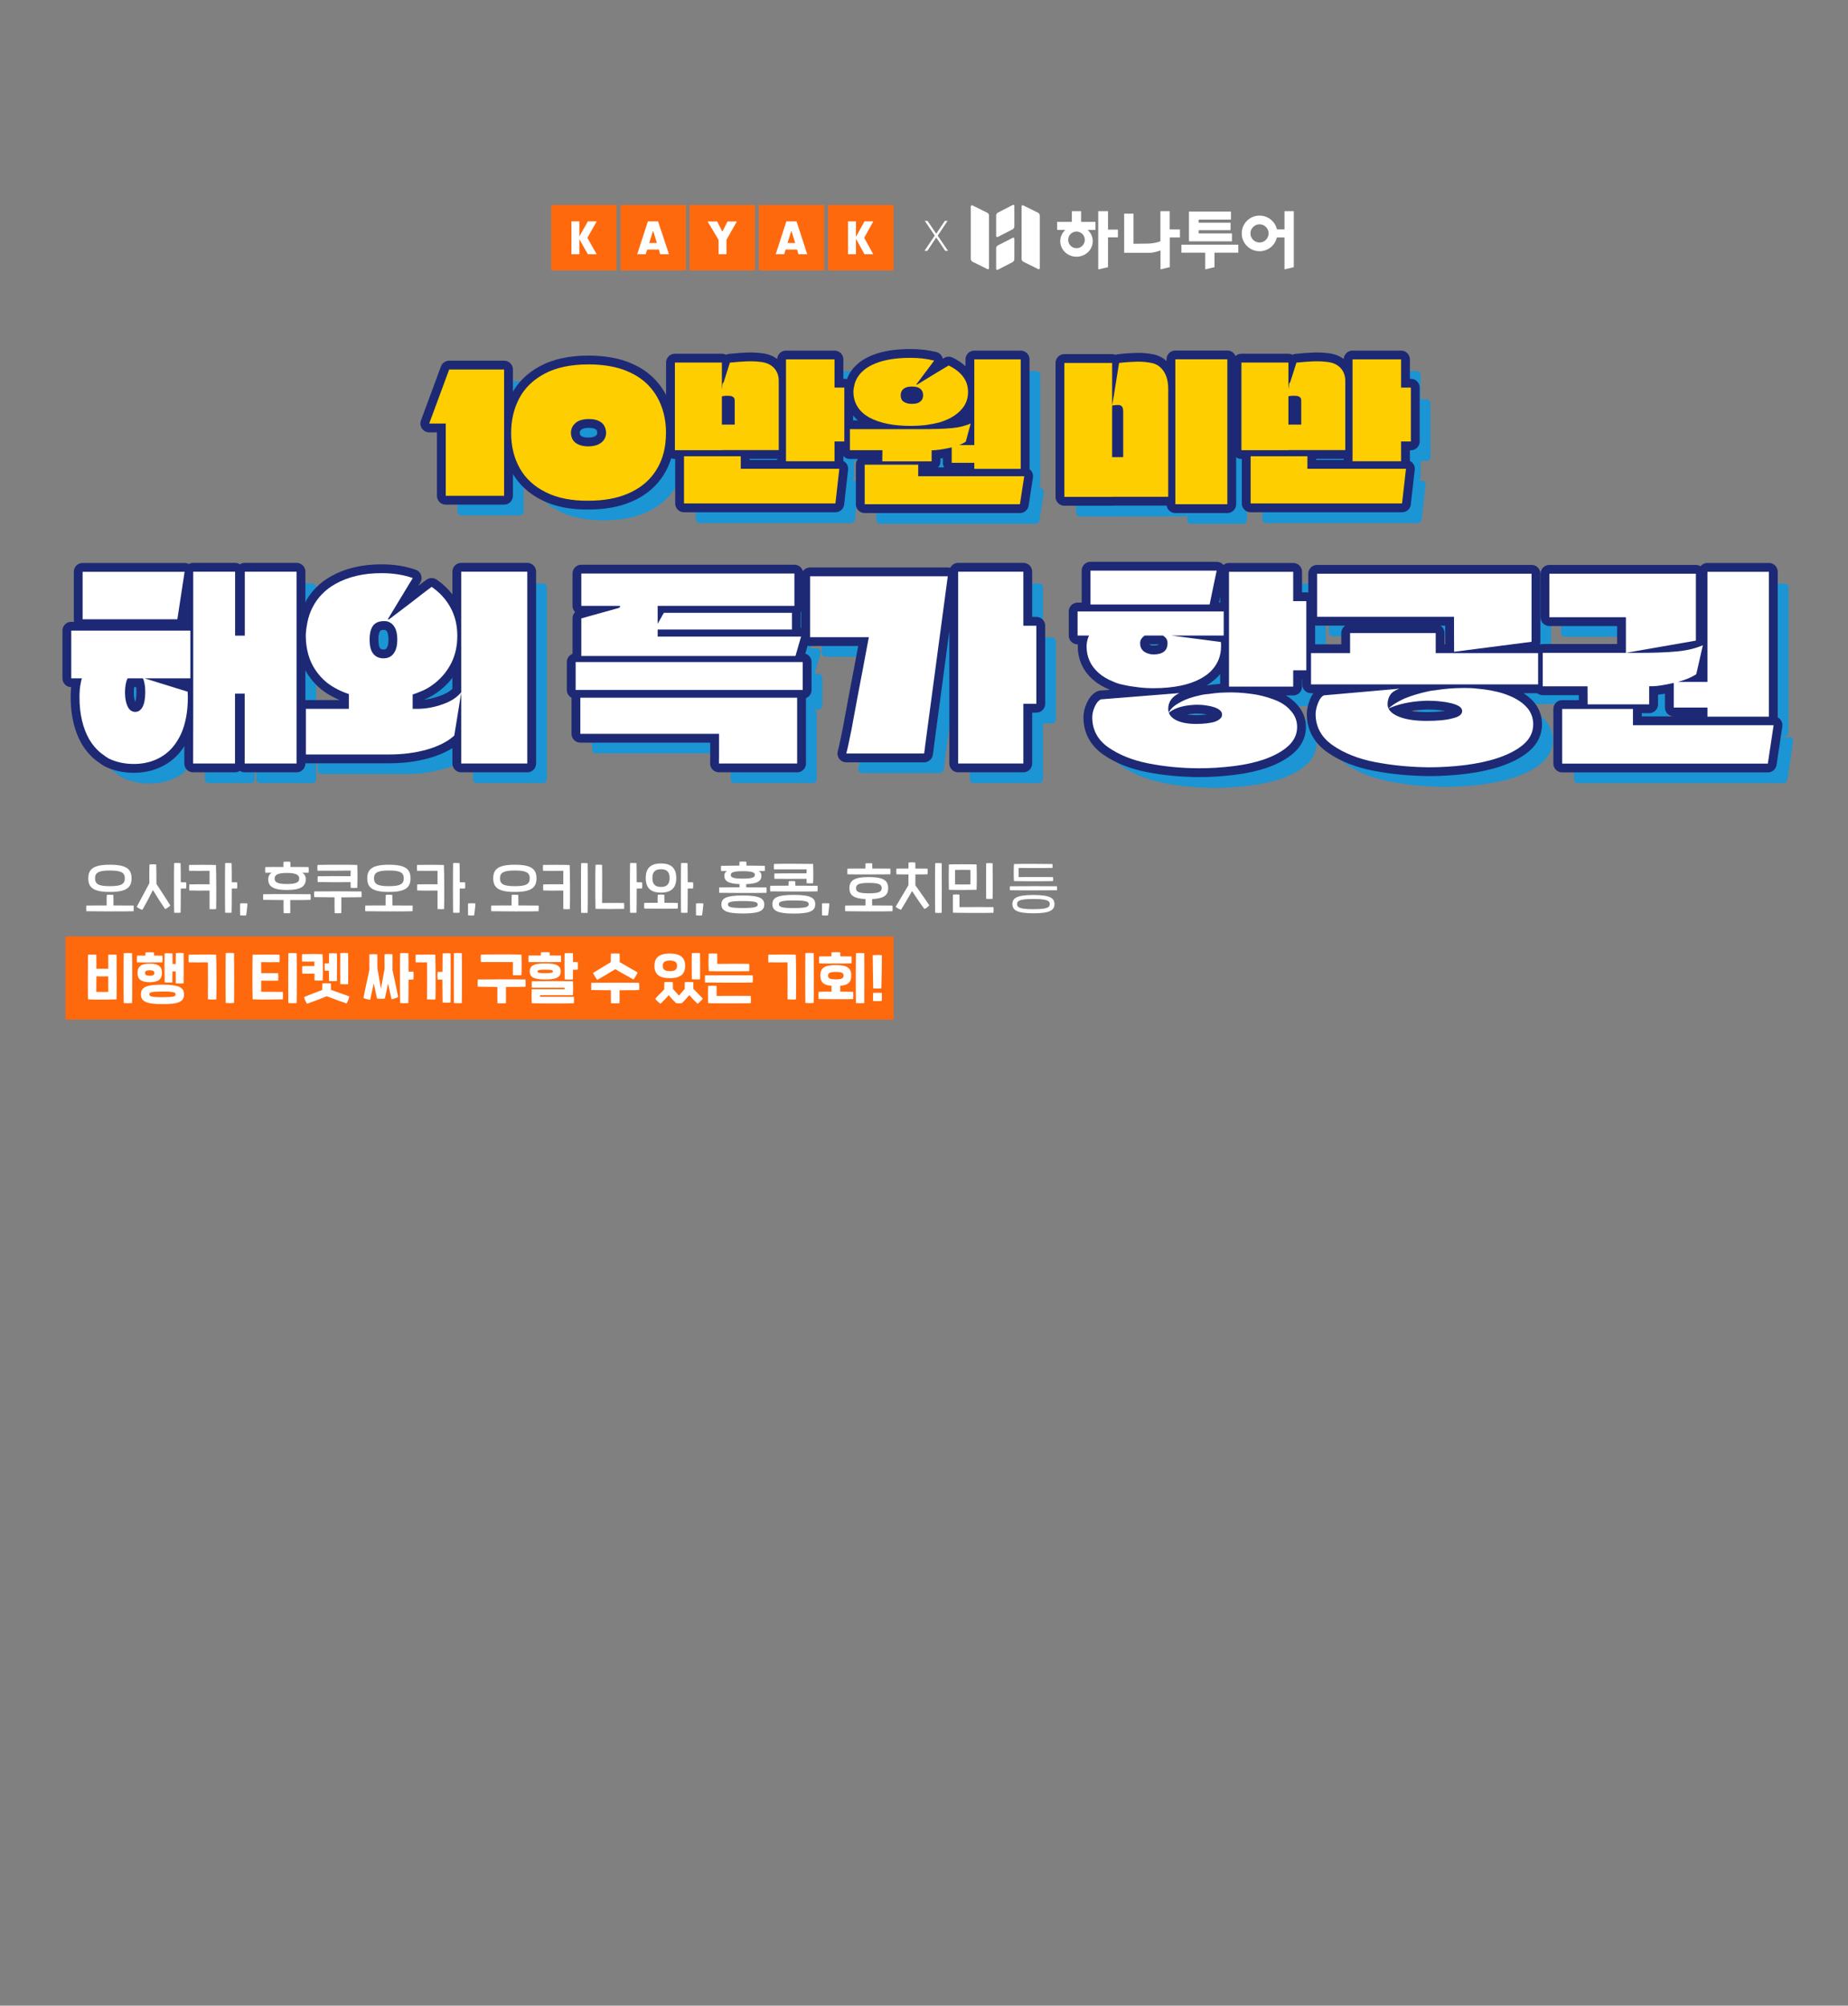 <?xml version="1.0" encoding="UTF-8"?>
<!-- Generator: Adobe Illustrator 27.7.0, SVG Export Plug-In . SVG Version: 6.00 Build 0)  -->
<svg xmlns="http://www.w3.org/2000/svg" xmlns:xlink="http://www.w3.org/1999/xlink" version="1.1" id="레이어_1" x="0px" y="0px" width="1888px" height="2048.5px" viewBox="0 0 1888 2048.5" style="enable-background:new 0 0 1888 2048.5;" xml:space="preserve">
<rect x="0" y="0" width="1888" height="2048.5" fill="#808080" stroke="none"/>
<style type="text/css">
	.st0{fill:#FFFFFF;}
	.st1{fill:#FF690D;}
	.st2{fill:#1B95D4;stroke:#1B95D4;stroke-width:8;stroke-linecap:round;stroke-linejoin:round;stroke-miterlimit:10;}
	.st3{fill:#CBE7F5;stroke:#1D2974;stroke-width:18;stroke-linecap:round;stroke-linejoin:round;stroke-miterlimit:10;}
	.st4{fill:#FFFFFF;stroke:#1D2974;stroke-width:18;stroke-linecap:round;stroke-linejoin:round;stroke-miterlimit:10;}
	.st5{fill:#FFCE00;}
</style>
<g>
	<g>
		<path class="st0" d="M1008.5,274.7l-14.8-7.3c-1.1-0.5-1.9-1.8-1.9-2.8v-53.8c0-1,0.9-1.4,1.9-0.9l14.8,7.3    c1.1,0.5,1.9,1.8,1.9,2.8v53.8C1010.5,274.9,1009.6,275.3,1008.5,274.7z"></path>
		<path class="st0" d="M1019.6,241.9l14.8-7.6c1.1-0.5,1.9-1.9,1.9-2.9v-21c0-1.1-0.9-1.5-1.9-0.9l-14.8,7.6    c-1.1,0.5-1.9,1.9-1.9,2.9v21C1017.7,242,1018.6,242.4,1019.6,241.9z"></path>
		<path class="st0" d="M1019.6,275.4l14.8-7.6c1.1-0.5,1.9-1.9,1.9-2.9v-21c0-1.1-0.9-1.5-1.9-0.9l-14.8,7.6    c-1.1,0.5-1.9,1.9-1.9,2.9v21C1017.7,275.5,1018.6,275.9,1019.6,275.4z"></path>
		<path class="st0" d="M1060.4,274.7l-14.8-7.3c-1.1-0.5-1.9-1.8-1.9-2.8v-53.8c0-1,0.9-1.4,1.9-0.9l14.8,7.3    c1.1,0.5,1.9,1.8,1.9,2.8v53.8C1062.3,274.9,1061.5,275.3,1060.4,274.7z"></path>
	</g>
	<g>
		<g>
			<g>
				<g>
					<path class="st0" d="M1119.2,226.6h-14.7v-10.9h-9.5v10.9h-15v8.2h8.4c-3.2,2.9-5.2,7-5.2,11.5c0,8.8,7.4,15.9,16.6,15.9       s16.6-7.1,16.6-15.9c0-4.5-2-8.6-5.2-11.5h8L1119.2,226.6L1119.2,226.6z M1099.8,253.5c-4.7,0-8.5-3.8-8.5-8.5s3.8-8.5,8.5-8.5       s8.5,3.8,8.5,8.5C1108.2,249.8,1104.5,253.5,1099.8,253.5z"></path>
				</g>
			</g>
			<g>
				<polygon class="st0" points="1265.1,249.9 1207,249.9 1207,258.1 1231.3,258.1 1231.3,275.1 1240.8,272.9 1240.8,258.1       1265.1,258.1     "></polygon>
			</g>
			<g>
				<polygon class="st0" points="1224.6,238.4 1224.6,235.1 1257.2,235.1 1257.2,227.5 1224.6,227.5 1224.6,224.3 1257.6,224.3       1257.6,216.1 1214.7,216.1 1214.7,218.2 1214.7,224.3 1214.7,227.5 1214.7,235.1 1214.7,238.4 1214.7,242.4 1214.7,246.5       1258.6,246.5 1258.6,238.4     "></polygon>
			</g>
			<g>
				<g>
					<path class="st0" d="M1312.3,215.7v18.6h-7.7c-1.8-8-9.1-14.1-17.8-14.1c-10.1,0-18.2,8.2-18.2,18.2c0,10.1,8.2,18.2,18.2,18.2       c8.7,0,15.9-6,17.7-14.1h7.8v32.6l9.5-2.2v-57.2L1312.3,215.7L1312.3,215.7z M1286.8,247.7c-5.1,0-9.3-4.2-9.3-9.3       s4.2-9.3,9.3-9.3s9.3,4.2,9.3,9.3C1296,243.5,1291.9,247.7,1286.8,247.7z"></path>
				</g>
			</g>
			<g>
				<polygon class="st0" points="1142,234.5 1132,234.5 1132,215.7 1131.5,215.7 1122.4,215.7 1122,215.7 1122,275.1 1122.4,275       1122.4,275.1 1132,272.9 1132,242.4 1142,242.4 1142.1,242.4 1142.1,234.5     "></polygon>
			</g>
			<g>
				<path class="st0" d="M1195,234.3v-18.6h-9.5v30.7c-5.7,2.3-12.3,2.4-12.3,2.4L1158,249v-30.8h-9.5v40h25.5      c4.1,0.1,9.1-1.5,11.6-2.4v19.3l9.5-2.2v-30.4h10.4v-8.1L1195,234.3L1195,234.3z"></path>
			</g>
		</g>
	</g>
</g>
<g>
	<path class="st0" d="M944.5,256.2l10.5-15.6l-10.2-15h2.8l8.9,13.1l8.8-13.1h2.8L958,240.7l10.5,15.5h-2.8l-9.2-13.6l-9.1,13.6   H944.5z"></path>
</g>
<g>
	<rect x="66.9" y="956.4" class="st1" width="846" height="85"></rect>
	<g>
		<path class="st0" d="M136.5,930.7c-5.3,0.3-41.3,0.2-48.3,0c-0.2-1.6-0.2-4,0-5.8c4.3-0.1,12.4-0.1,20.8-0.1    c-0.1-3.8-0.1-8.7,0.1-10.8c1.4-0.3,5-0.2,6.7,0c0.1,2.3,0.1,7,0.1,10.8c9.4,0,18.1,0.1,20.7,0.1    C136.6,926.6,136.6,928.8,136.5,930.7z M90.2,897.1c0-9.4,5.2-13.9,22.1-13.9s22.1,4.5,22.1,13.9s-5.2,13.9-22.1,13.9    S90.2,906.5,90.2,897.1z M97.1,897.1c0,5.8,3.6,8,15.2,8s15.2-2.2,15.2-8s-3.6-8-15.2-8S97.1,891.3,97.1,897.1z"></path>
		<path class="st0" d="M159.8,902.8c4.5,7,11.2,17,14.2,22c-1,1.3-3.9,3.2-5.3,3.7c-2.5-3.5-8.1-12.2-12.5-19.4    c-3.7,7.5-8.5,16.5-10.8,20.2c-1.4-0.3-4.5-1.9-5.7-3.1c2.8-5.3,8.8-16.5,12.9-24.1c-0.1-6.8-0.1-16,0.1-19.1    c1.3-0.3,5.3-0.3,6.9,0C159.8,886.6,159.8,896.1,159.8,902.8z M190.2,907.4c-1.3,0.1-3.2,0.2-5.5,0.1c0,10.8-0.1,21.4-0.2,24.7    c-1.4,0.2-5,0.2-6.6,0c-0.2-6.7-0.2-43.8,0-50.6c1.3-0.3,5-0.2,6.6,0c0.1,3.1,0.2,10.8,0.2,19.5c2.2,0,4.1,0,5.5,0.1    C190.4,902.9,190.4,905.8,190.2,907.4z"></path>
		<path class="st0" d="M220.6,883.5c0.4,6.6,0.5,38.6,0.2,45c-1.2,0.2-5.2,0.2-6.7,0v-18.9c-6.6,0.1-17,0.1-20.7-0.1    c-0.2-1.8-0.2-4.5,0-6.2c3.3-0.1,13.6-0.2,20.7-0.1v-13.8c-3.6,0.1-16.4,0.1-20.9,0c-0.2-1.7-0.2-4.4,0-6    C197.7,883.3,215.1,883.2,220.6,883.5z M242.3,907.4c-1.3,0.1-3.2,0.2-5.5,0.1c0,10.8-0.1,21.4-0.2,24.7c-1.4,0.2-5,0.2-6.6,0    c-0.2-6.7-0.2-43.8,0-50.6c1.3-0.3,5-0.2,6.6,0c0.1,3.1,0.2,10.8,0.2,19.5c2.2,0,4.1,0,5.5,0.1    C242.4,902.9,242.4,905.8,242.3,907.4z"></path>
		<path class="st0" d="M245.3,922.7c1.8-0.2,5.9-0.2,7.5,0c-0.1,3.1-0.8,9.1-1.3,12.2c-1.4,0.3-4.7,0.2-6.2,0    C245.2,932.3,245.2,925.3,245.3,922.7z"></path>
		<path class="st0" d="M317.3,919.1c-2.4,0.2-11.2,0.2-20.8,0.2c0.1,4.1,0.1,10.6,0,13.4c-1.5,0.1-4.9,0.1-6.7,0    c-0.1-2.5-0.2-9.2-0.1-13.4c-9.1-0.1-17.7-0.1-20.8-0.2c-0.2-1.6-0.2-4,0-5.8c10.4-0.2,42.7-0.1,48.3,0    C317.5,915,317.5,917.2,317.3,919.1z M271,891.4c-0.2-1.8-0.2-4.2,0-5.8c3.1-0.1,10.5-0.1,18.6-0.1c-0.1-1.9,0-3.7,0.1-5.3    c2-0.2,5.4-0.2,6.9,0c0.1,1.6,0.2,3.5,0.1,5.3c7.4,0,14.4,0,18.6,0.1c0.2,1.7,0.2,4.2,0,5.8h-6.5c2.1,1.2,3.6,3.4,3.6,6.5    c0,7-4.4,11.1-19.2,11.1c-14.9,0-19.2-4.1-19.2-11.1c0-2.9,1.5-5.3,3.6-6.5C274.7,891.4,272.4,891.4,271,891.4z M280.6,897.3    c0,3.6,2.4,5.6,12.5,5.6s12.6-2,12.6-5.6c0-3.3-2.5-5.7-12.6-5.7S280.6,893.9,280.6,897.3z"></path>
		<path class="st0" d="M369.4,916.3c-2.4,0.2-11.2,0.2-20.7,0.2c0,5.2,0.1,13.5-0.1,16.2c-1.5,0.1-4.9,0.1-6.7,0    c-0.1-2.4-0.2-11-0.1-16.2c-9.2-0.1-17.7-0.1-20.8-0.2c-0.2-1.6-0.2-4,0-5.8c10.4-0.2,42.7-0.1,48.3,0    C369.5,912.2,369.5,914.4,369.4,916.3z M324.4,889.3c-0.2-1.6-0.2-4.2,0-5.9c4.9-0.2,34.8-0.3,40.6,0c0.3,4.5,0.3,20.2,0,23.4    c-1.4,0.2-5.1,0.2-6.7,0c-0.1-1.1-0.1-3.3-0.1-5.8c-11.5,0.1-28.4,0.1-33.6-0.1c-0.2-1.6-0.2-4.2,0-5.9c4.6-0.1,22.4-0.2,33.6-0.1    c0-2.5,0-4.7,0.1-5.7C348.5,889.3,329.1,889.4,324.4,889.3z"></path>
		<path class="st0" d="M421.5,930.7c-5.3,0.3-41.3,0.2-48.3,0c-0.2-1.6-0.2-4,0-5.8c4.3-0.1,12.4-0.1,20.8-0.1    c-0.1-3.8-0.1-8.7,0.1-10.8c1.4-0.3,5-0.2,6.7,0c0.1,2.3,0.1,7,0.1,10.8c9.4,0,18.1,0.1,20.7,0.1    C421.6,926.6,421.6,928.8,421.5,930.7z M375.2,897.1c0-9.4,5.2-13.9,22.1-13.9s22.1,4.5,22.1,13.9s-5.2,13.9-22.1,13.9    C380.4,911,375.2,906.5,375.2,897.1z M382.1,897.1c0,5.8,3.6,8,15.2,8s15.2-2.2,15.2-8s-3.6-8-15.2-8S382.1,891.3,382.1,897.1z"></path>
		<path class="st0" d="M453.5,883.5c0.4,6.6,0.5,38.6,0.2,45c-1.2,0.2-5.2,0.2-6.7,0v-18.9c-6.6,0.1-17,0.1-20.7-0.1    c-0.2-1.8-0.2-4.5,0-6.2c3.3-0.1,13.6-0.2,20.7-0.1v-13.8c-3.6,0.1-16.4,0.1-20.9,0c-0.2-1.7-0.2-4.4,0-6    C430.6,883.3,448,883.2,453.5,883.5z M475.2,907.4c-1.3,0.1-3.2,0.2-5.5,0.1c0,10.8-0.1,21.4-0.2,24.7c-1.4,0.2-5,0.2-6.6,0    c-0.2-6.7-0.2-43.8,0-50.6c1.3-0.3,5-0.2,6.6,0c0.1,3.1,0.2,10.8,0.2,19.5c2.2,0,4.1,0,5.5,0.1    C475.3,902.9,475.3,905.8,475.2,907.4z"></path>
		<path class="st0" d="M478.2,922.7c1.8-0.2,5.9-0.2,7.5,0c-0.1,3.1-0.8,9.1-1.3,12.2c-1.4,0.3-4.7,0.2-6.2,0    C478.1,932.3,478.1,925.3,478.2,922.7z"></path>
		<path class="st0" d="M550.2,930.7c-5.3,0.3-41.3,0.2-48.3,0c-0.2-1.6-0.2-4,0-5.8c4.3-0.1,12.4-0.1,20.8-0.1    c-0.1-3.8-0.1-8.7,0.1-10.8c1.4-0.3,5-0.2,6.7,0c0.1,2.3,0.1,7,0.1,10.8c9.4,0,18.1,0.1,20.7,0.1    C550.4,926.6,550.4,928.8,550.2,930.7z M503.9,897.1c0-9.4,5.2-13.9,22.1-13.9c16.9,0,22.1,4.5,22.1,13.9S542.9,911,526,911    C509.1,911,503.9,906.5,503.9,897.1z M510.8,897.1c0,5.8,3.6,8,15.2,8c11.6,0,15.2-2.2,15.2-8s-3.6-8-15.2-8    C514.4,889.1,510.8,891.3,510.8,897.1z"></path>
		<path class="st0" d="M582,883.5c0.4,6.6,0.5,38.6,0.2,45c-1.2,0.2-5.1,0.2-6.7,0v-18.9c-6.7,0.1-17,0.1-20.5-0.1    c-0.2-1.8-0.2-4.5,0-6.2c3.2-0.1,13.4-0.2,20.5-0.1v-13.8c-3.6,0.1-16.3,0.1-20.7,0c-0.2-1.7-0.2-4.4,0-6    C559.4,883.3,576.6,883.2,582,883.5z M600.4,932.3c-1.4,0.2-5,0.2-6.7,0c-0.2-6.7-0.2-43.8,0-50.6c1.4-0.3,5.1-0.2,6.7,0    C600.6,889.3,600.6,925.6,600.4,932.3z"></path>
		<path class="st0" d="M637.6,922.3c0.2,1.7,0.2,4.4,0,6c-4.7,0.2-23.5,0.2-29.2,0c-0.3-10.8-0.3-37.2,0-45c1.4-0.2,5.1-0.2,6.7,0    c0.2,8.3,0.1,29.5,0,39C619.3,922.2,633.1,922.2,637.6,922.3z M656,907.4c-1.3,0.1-3.2,0.2-5.5,0.1c0,10.8-0.1,21.4-0.2,24.7    c-1.4,0.2-5,0.2-6.6,0c-0.2-6.7-0.2-43.8,0-50.6c1.3-0.3,5-0.2,6.6,0c0.1,3.1,0.2,10.8,0.2,19.5c2.2,0,4.1,0,5.5,0.1    C656.2,902.9,656.2,905.8,656,907.4z"></path>
		<path class="st0" d="M692.4,922.2c0.2,1.9,0.2,4.1,0,5.8c-4,0.2-26.2,0.2-34.2,0c-0.2-1.8-0.2-4.1,0-5.8c2.3-0.1,7.7-0.1,13.7-0.1    c-0.1-3.1-0.1-6.1,0.1-8.3c1.4-0.2,5.1-0.2,6.7,0c0.1,2.4,0.1,5.3,0.1,8.3C684.7,922.1,690.2,922.2,692.4,922.2z M659.7,896.8    c0-9.6,4.6-14.9,15.6-14.9s15.6,5.3,15.6,14.9s-4.6,14.9-15.6,14.9S659.7,906.4,659.7,896.8z M666.5,896.8c0,5.7,2.3,9.1,8.8,9.1    s8.8-3.4,8.8-9.1c0-5.7-2.4-9-8.8-9C668.8,887.8,666.5,891.1,666.5,896.8z M708.1,907.4c-1.2,0.1-3.2,0.2-5.5,0.1    c0,10.8-0.1,21.4-0.2,24.7c-1.4,0.2-5,0.2-6.6,0c-0.2-6.7-0.2-43.8,0-50.6c1.3-0.3,5-0.2,6.6,0c0.1,3.1,0.2,10.8,0.2,19.5    c2.2,0,4.1,0,5.5,0.1C708.3,902.9,708.3,905.8,708.1,907.4z"></path>
		<path class="st0" d="M711.1,922.7c1.8-0.2,5.9-0.2,7.5,0c-0.1,3.1-0.8,9.1-1.3,12.2c-1.4,0.3-4.7,0.2-6.2,0    C711,932.3,711,925.3,711.1,922.7z"></path>
		<path class="st0" d="M783.1,911.9c-7,0.2-39.7,0.2-48.3,0c-0.2-1.6-0.2-3.9,0-5.5c4.9-0.1,12.7-0.1,20.7-0.1c0-1.1,0-2.3,0.1-3.3    c-12.5-0.5-15.6-3.6-15.6-8.7c0-2.2,1.1-3.8,2.8-4.7c-2.6,0.1-4.8,0.1-6.1,0c-0.2-1.8-0.2-3.7,0-5.3c3.2-0.1,10.6-0.1,18.7-0.2    c0-1.4,0-2.7,0.1-4c1.2-0.2,5.4-0.2,7,0c0.1,1.3,0.1,2.7,0.1,4c7.4,0.1,14.5,0.1,18.7,0.2c0.2,1.6,0.2,3.7,0,5.3    c-1.5,0-3.6,0.1-6.2,0c1.8,0.9,2.8,2.5,2.8,4.7c0,5.2-3.2,8.3-15.5,8.7v3.3c9,0,17.3,0.1,20.7,0.1    C783.3,908,783.3,910.2,783.1,911.9z M780.8,923.8c0,6.5-5,9.2-21.9,9.2c-17.4,0-21.9-3.2-21.9-9.2c0-6.4,5-9.2,21.9-9.2    C776.4,914.6,780.8,917.8,780.8,923.8z M774.1,923.8c0-2.2-2-3.5-15.2-3.5s-15.2,1.2-15.2,3.5s2,3.6,15.2,3.6    C772.1,927.4,774.1,926.1,774.1,923.8z M758.9,897.4c10.5,0,12.3-1.6,12.3-3.8s-1.8-3.8-12.3-3.8c-10.6,0-12.3,1.7-12.3,3.8    C746.6,895.8,748.3,897.4,758.9,897.4z"></path>
		<path class="st0" d="M835.2,910.4c-7,0.3-39.7,0.2-48.3,0c-0.2-1.5-0.2-4.1,0-5.7c4.5-0.1,11.4-0.1,18.7-0.1    c0-1.8,0.1-3.6,0.1-4.6c1.5-0.2,5.2-0.2,6.7,0c0.1,1.1,0.1,2.8,0.1,4.6c9.8,0,19.1,0.1,22.8,0.1    C835.4,906.3,835.4,908.8,835.2,910.4z M832.9,923.5c0,6.7-5,9.6-21.9,9.6c-17.4,0-21.9-3.3-21.9-9.6c0-6.6,5-9.5,21.9-9.5    C828.5,914,832.9,917.3,832.9,923.5z M790.7,887.9c-0.2-1.7-0.2-3.8,0-5.5c4.8-0.3,34.2-0.2,40,0c0.3,5.2,0.3,16.2,0,19.7    c-1.2,0.2-5.3,0.2-6.6,0c0-1.2-0.1-2.8-0.1-4.5c-11.3,0.1-27.7,0.1-32.8,0c-0.2-1.7-0.2-3.8,0-5.5c4.5-0.1,21.6-0.1,32.8-0.1    c0-1.7,0.1-3.2,0.1-4.1C814.4,887.9,795.3,888,790.7,887.9z M826.2,923.5c0-2.5-2-3.8-15.2-3.8s-15.2,1.3-15.2,3.8s2,4,15.2,4    C824.2,927.4,826.2,926.1,826.2,923.5z"></path>
		<path class="st0" d="M839.8,922.7c1.8-0.2,5.9-0.2,7.5,0c-0.1,3.1-0.8,9.1-1.3,12.2c-1.4,0.3-4.7,0.2-6.2,0    C839.7,932.3,839.8,925.3,839.8,922.7z"></path>
		<path class="st0" d="M911.8,930.7c-5.3,0.3-41.3,0.2-48.3,0c-0.2-1.6-0.2-4,0-5.8c4.3-0.1,12.4-0.1,20.7-0.1v-6.5    c-12.5-0.6-16.4-4.2-16.4-11.2c0-7.6,4.6-11.3,19.8-11.3s19.8,3.7,19.8,11.3c0,7-3.9,10.6-16.4,11.2v6.5c9.5,0,18.1,0.1,20.7,0.1    C912,926.6,912,928.8,911.8,930.7z M865.8,893c-0.2-1.8-0.2-4.2,0-5.8c2.3-0.1,9.9-0.1,18.3-0.1c0-1.8,0-3.6,0.1-5.3    c2-0.2,5.3-0.2,6.9,0c0.1,1.6,0.1,3.5,0.1,5.3c7.6,0,14.8,0,18.4,0.1c0.2,1.6,0.2,4.2,0,5.8C903.8,893.1,870.3,893.2,865.8,893z     M887.7,912.4c10.4,0,13.1-1.6,13.1-5.3s-2.7-5.3-13.1-5.3c-10.5,0-13.1,1.6-13.1,5.3C874.5,910.8,877.2,912.4,887.7,912.4z"></path>
		<path class="st0" d="M935.2,904.2c4.8,6.6,10.8,15.5,14.2,20.4c-1.2,1.6-3,3-5,3.8c-2.7-3.5-8.2-11.5-12.6-18.3    c-4,7.1-8.8,15.2-11.3,19.1c-1.6-0.4-4.3-1.9-5.4-3.1c3.1-5.4,8.7-14.7,13-22c-0.1-4,0-8.2,0.1-11c-5.6,0-10.7,0-12.4-0.1    c-0.2-1.7-0.2-4.2,0-5.8c1.9-0.1,6.8-0.1,12.3-0.1c0-2.3,0.1-4.8,0.1-6.1c1.3-0.3,5.3-0.3,6.9,0c0.1,1.4,0.1,3.8,0.1,6.1    c4.8,0,9.4,0.1,12.4,0.1c0.2,1.6,0.2,4.2,0,5.8c-2,0.1-7,0.1-12.4,0.1C935.2,896.2,935.2,900.4,935.2,904.2z M962.1,932.3    c-1.4,0.2-5,0.2-6.7,0c-0.2-6.7-0.2-43.8,0-50.6c1.4-0.3,5.1-0.2,6.7,0C962.2,889.3,962.2,925.6,962.1,932.3z"></path>
		<path class="st0" d="M969.4,882.9c3.8-0.2,23.7-0.2,28.3,0c0.3,6.1,0.3,20.6,0,25.9c-4.1,0.2-23.6,0.3-28.3,0    C969.2,902.7,969.2,888.6,969.4,882.9z M973.6,913.7c1.4-0.2,5-0.2,6.6,0c0.1,3.1,0.1,9.5,0,12.8c10.9-0.1,29.9-0.1,34.8,0    c0.2,1.6,0.2,4.1,0,5.8c-5.1,0.2-34.5,0.2-41.4-0.1C973.4,928,973.5,917.2,973.6,913.7z M991.4,903.3c0.1-2.5,0.1-12.3,0-14.8    c-3.6-0.1-11.2-0.1-15.6,0c-0.1,2.5-0.1,12.2,0,14.8C979.4,903.4,987.7,903.4,991.4,903.3z M1007.5,881.7c1.3-0.2,5-0.2,6.6,0    c0.1,6.5,0.2,30.1,0,36.3c-1.4,0.2-4.9,0.2-6.6,0C1007.4,912.3,1007.4,887,1007.5,881.7z"></path>
		<path class="st0" d="M1031.9,905.2c12.2-0.2,38.7-0.1,47.9,0c0.2,1.2,0.2,2.8,0,4.1c-9.1,0.1-37.4,0.2-47.9,0    C1031.6,908.2,1031.6,906.4,1031.9,905.2z M1034.3,923.4c0-6.2,4.8-9.3,21.5-9.3c17,0,21.5,3.3,21.5,9.3c0,6.3-4.8,9.4-21.5,9.4    C1038.8,932.8,1034.3,929.5,1034.3,923.4z M1035.9,882.5c5.7-0.3,34.2-0.2,39.3,0c0.2,1.2,0.2,2.8,0,4c-4.5,0.1-30.3,0.1-34.5,0    v9.3c4.4,0,30.3-0.1,35.1,0c0.2,1.2,0.2,3,0,4.1c-5,0.2-34.1,0.2-39.9,0C1035.5,895.8,1035.6,886.6,1035.9,882.5z M1072.5,923.4    c0-3.2-2.4-5.2-16.7-5.2c-14.3,0-16.7,1.9-16.7,5.2s2.4,5.2,16.7,5.2C1070.1,928.6,1072.5,926.7,1072.5,923.4z"></path>
		<path class="st0" d="M119.1,975.1c0.1,13,0.1,43.3,0,45.6c-4,0.3-24.6,0.4-29.2,0c-0.2-4.4-0.2-33.3,0-45.6c2.2-0.2,6.6-0.2,8.5,0    c0.1,1.5,0.1,7.5,0.1,14.4c3.6-0.1,8.7-0.1,12.1,0v-14.4C112.8,974.9,116.9,974.9,119.1,975.1z M110.6,997.2    c-3.5,0.1-8.6,0.1-12.1,0c-0.1,6.6-0.1,12.8-0.1,15.9c2.7,0.1,9.7,0.1,12.2,0V997.2z M134.9,1024.5c-1.8,0.2-6.5,0.2-8.5,0    c-0.2-6.6-0.2-44.4,0-50.9c1.5-0.3,6.5-0.3,8.5,0C135.2,981.3,135.2,1017.7,134.9,1024.5z"></path>
		<path class="st0" d="M140,982.9c-0.2-2.3-0.2-4.8,0-6.8c1.9-0.1,4.9-0.1,8.5-0.1c0-1.2,0.1-2.4,0.1-3.2c1.5-0.3,6.7-0.3,8.7,0    c0.1,0.8,0.1,2,0.1,3.2c2.8,0,5.7,0.1,8.5,0.1c0.2,2.2,0.2,4.9,0,6.8C160.2,983,144.2,983.1,140,982.9z M153,1003.2    c-9.2,0-12.5-3.3-12.5-9.5c0-6.5,3.7-9.5,12.5-9.5c9.2,0,12.5,3.3,12.5,9.5C165.5,1000.2,161.7,1003.2,153,1003.2z M188,1015.6    c0,7.4-5.2,10-22,10c-17.6,0-22-3.3-22-10c0-7.3,5.2-9.9,22-9.9C183.6,1005.7,188,1009,188,1015.6z M153,996.6    c3.7,0,4.7-1,4.7-2.8s-1.1-2.8-4.7-2.8c-3.8,0-4.8,1-4.8,2.8S149.3,996.6,153,996.6z M179.4,1015.6c0-1.9-1.4-2.9-13.4-2.9    c-11.9,0-13.4,0.9-13.4,2.9c0,1.9,1.4,2.9,13.4,2.9S179.4,1017.6,179.4,1015.6z M168.2,1003.4c-0.2-5.2-0.2-25.9,0-29.6    c1.5-0.3,6.3-0.2,8,0c0.1,1.9,0.1,6.1,0.1,10.8h3.2c0-5.2,0.1-9.6,0.1-11.1c1.5-0.3,6.3-0.3,8,0c0.1,4.8,0.1,25.7,0,30.9    c-1.5,0.2-6.1,0.1-8,0c-0.1-2.1-0.1-7-0.1-12.2h-3.3c0,4.8-0.1,9.2-0.1,11.3C174.7,1003.6,170.2,1003.6,168.2,1003.4z"></path>
		<path class="st0" d="M212.4,982.9c-3.5,0.1-15.3,0.1-19.6,0c-0.2-2.2-0.2-5.7,0-7.8c4.5-0.2,23-0.3,28,0c0.4,6.6,0.5,39,0.2,45.6    c-1.5,0.3-6.6,0.2-8.6,0C212.4,1016.5,212.5,987,212.4,982.9z M230.6,973.5c1.5-0.3,6.5-0.3,8.5,0c0.2,7.8,0.2,44.2,0,50.9    c-1.8,0.2-6.5,0.2-8.5,0C230.4,1017.9,230.4,980.1,230.6,973.5z"></path>
		<path class="st0" d="M289,1013.1c0.2,2.2,0.2,5.4,0,7.6c-5.2,0.2-24.8,0.3-30.9,0c-0.3-6.6-0.3-39.1,0-45.6c5-0.2,23.1-0.2,27.5,0    c0.2,2,0.2,5.5,0,7.6c-3.4,0.1-15.3,0.1-18.8,0c0,3.3,0.1,7.2,0.1,11.3c5.3-0.1,13,0,17.3,0c0.2,2.2,0.2,5.4,0,7.6    c-4.1,0.1-12.1,0.1-17.3,0c0,4-0.1,7.9-0.1,11.4C271.4,1013,284.2,1013,289,1013.1z M303.1,1024.5c-1.8,0.2-6.5,0.2-8.5,0    c-0.2-6.6-0.2-44.4,0-50.9c1.5-0.3,6.5-0.3,8.5,0C303.3,981.3,303.3,1017.7,303.1,1024.5z"></path>
		<path class="st0" d="M308.8,994.4c-0.2-2.3-0.2-5.5,0-7.6c1.9-0.1,7.2-0.2,12.4-0.1v-4.6c-3.5,0.1-8.3,0.1-12.6,0    c-0.2-2.2-0.2-5.4,0-7.5c4.5-0.2,15.9-0.3,20.9,0c0.4,6.6,0.5,20.2,0.2,26.8c-2,0.2-6.4,0.2-8.4,0v-7    C316.5,994.5,311.1,994.4,308.8,994.4z M354.1,1024.9c-3.8-1.2-12.6-4.4-20.3-7.4c-7.6,3.2-16.6,6.5-20.2,7.7    c-0.9-1.3-2.7-5-2.9-6.9c4.6-1.9,11.9-4.7,18.5-7.2c-0.1-2,0-3.8,0.1-6.7c1.5-0.2,6.7-0.2,8.7,0c0.1,2.9,0.2,4.7,0.1,6.6    c6.6,2.4,14.2,5,18.7,6.7C356.7,1019.7,355,1023.6,354.1,1024.9z M331.8,991.4c-0.2-2.2-0.2-5.2,0-7.4c1.1-0.1,2.6-0.1,4.3-0.1    c0-4.6,0.1-8.7,0.1-10.1c1.5-0.3,6.3-0.2,8,0c0.2,4.9,0.1,23.2,0,28.2c-1.5,0.2-6,0.2-8,0c-0.1-2-0.1-6.1-0.2-10.5    C334.4,991.5,332.9,991.4,331.8,991.4z M347.7,1005.2c-0.1-5.2-0.1-28.1,0-31.7c1.5-0.3,6.3-0.3,8,0c0.1,4.8,0.1,26.6,0,31.7    C354.3,1005.4,349.7,1005.3,347.7,1005.2z"></path>
		<path class="st0" d="M401,990.8c2,9.2,4,18.3,5.8,27.5c-1.1,0.8-4.6,2-6.8,2.3c-1.2-5.3-2.4-10.6-3.5-16.1    c-1.1,5.2-2.2,10.2-3.3,15.4c-2.2,0.3-5.7,0.3-8,0l-3.4-15.4c-1.2,5.5-2.4,11.1-3.6,16.6c-2.1-0.2-5-0.9-6.9-1.8    c1.9-9.6,4-19.2,6.1-28.8c-0.1-5.3-0.1-10.5,0-15.7c1.5-0.3,6.1-0.3,8.1,0c0.1,4.8,0.1,9.6,0.1,14.4c1.3,7.1,2.3,13.5,3.6,20.6    c1.4-7.3,2.4-13.5,3.7-20.3c-0.1-4.9-0.1-9.8,0-14.8c2-0.3,6.6-0.3,8.1,0C401.1,980.5,401.1,985.7,401,990.8z M422.4,1000.4    c-0.9,0.1-2.7,0.2-5,0.2c0,10.5-0.1,20.7-0.2,23.9c-1.8,0.2-6.5,0.2-8.4,0c-0.2-6.6-0.2-44.4,0-50.9c1.5-0.3,6.5-0.3,8.4,0    c0.1,3,0.2,10.4,0.2,18.7c2.1,0,3.8,0.1,5,0.1C422.6,994.5,422.6,998.2,422.4,1000.4z"></path>
		<path class="st0" d="M444.7,975.1c0.4,6.6,0.5,39,0.2,45.6c-1.5,0.3-6.6,0.2-8.6,0c0-4.2,0.1-33.7,0-37.8c-2.9,0.1-8.4,0.1-11.6,0    c-0.2-2.2-0.2-5.7,0-7.8C429.2,974.9,439.7,974.8,444.7,975.1z M460.3,973.8c0.2,7.1,0.1,43.4,0,50.2c-1.5,0.2-6.1,0.2-8.1,0    c-0.1-3.2-0.2-13.2-0.2-23.4c-1.9,0-3.8-0.1-5-0.1c-0.2-1.6-0.2-6.5,0-7.8c1.2-0.1,3.1-0.1,5.1-0.1c0-8.7,0.1-16.3,0.1-18.7    C453.8,973.5,458.6,973.5,460.3,973.8z M471.8,1024.5c-1.5,0.2-6.1,0.1-8.1,0c-0.1-6.8-0.1-45,0-50.9c1.5-0.3,6.4-0.3,8.1,0    C472,980.6,472,1017.6,471.8,1024.5z"></path>
		<path class="st0" d="M536.9,1007.8c-2.2,0.2-10.6,0.2-20,0.2c0.1,4.8,0.1,14,0,16.7c-1.9,0.1-6.4,0.1-8.7,0    c-0.1-2.3-0.2-11.8-0.1-16.7c-8.9-0.1-17.2-0.1-20-0.2c-0.2-2-0.2-5.2,0-7.4c11.8-0.2,43.4-0.1,48.7,0    C537.1,1002.6,537.1,1005.4,536.9,1007.8z M491.3,982.6c-0.2-2.2-0.2-5.4,0-7.6c4.5-0.2,36.2-0.3,41.4,0c0.3,4.8,0.3,17.7,0,21    c-1.8,0.2-6.6,0.2-8.7,0c-0.1-3.2-0.1-10.6,0-13.4C511.5,982.6,495.6,982.7,491.3,982.6z"></path>
		<path class="st0" d="M540,982.6c-0.2-2.2-0.2-4.5,0-6.6c1.1-0.1,6.3-0.1,12.5-0.1c0-1.1,0.1-2.3,0.1-3.2c1.5-0.3,6.6-0.3,8.9,0    c0.1,1,0.1,2.1,0.1,3.2c4.9,0,9.3,0.1,11.5,0.1c0.1,2,0.2,4.6,0,6.6C568.1,982.7,543.3,982.7,540,982.6z M557,1000.4    c-11.5,0-15.8-2.2-15.8-8.2c0-6.2,4.8-8.2,15.8-8.2c11.5,0,15.8,2.2,15.8,8.2C572.8,998.4,568,1000.4,557,1000.4z M551.8,1018.1    h34.5c0.2,1.9,0.2,4.8,0,6.6c-3.7,0.3-35.8,0.3-43,0c-0.2-3.1-0.3-9.1,0-14.3h33.5v-1.6h-33.4c-0.2-1.9-0.2-5.3,0-6.6    c16.5-0.2,35-0.2,41.9,0c0.3,3.3,0.3,10.7,0,14.3h-33.5V1018.1z M557,994c6.2,0,7.9-0.5,7.9-1.8s-1.9-1.8-7.9-1.8    c-6.2,0-7.9,0.5-7.9,1.8S551,994,557,994z M590.3,990.3c-0.9,0.1-2.6,0.2-4.9,0.2c0,4-0.1,7.7-0.1,9.9c-1.8,0.2-6.5,0.2-8.4,0    c-0.2-4.9-0.2-22.5,0-26.8c1.5-0.2,6.5-0.3,8.4,0c0.1,2.2,0.1,5.4,0.1,9c2,0,3.7,0.1,4.9,0.1C590.4,984.8,590.4,988.1,590.3,990.3    z"></path>
		<path class="st0" d="M652.9,1011.2c-2.2,0.2-10.6,0.2-19.9,0.2c0,4.5,0.1,11-0.1,13.3c-1.9,0.1-6.4,0.1-8.7,0    c-0.1-2-0.1-8.6-0.1-13.3c-8.9-0.1-17.2-0.1-20-0.2c-0.2-2-0.2-5.2,0-7.4c11.8-0.2,43.4-0.1,48.7,0    C653.2,1006,653.2,1008.8,652.9,1011.2z M605.9,993.7c4.5-2.8,11.8-7.2,18.1-11c-0.1-3,0-6.7,0.1-8.7c1.5-0.2,7-0.2,8.9,0    c0.1,2,0.2,5.7,0.1,8.7c6.4,3.6,13.9,7.9,18.3,10.5c-0.6,1.9-3.2,6.1-4.2,7.2c-3.2-1.8-11.6-6.3-18.6-10.5    c-7,4.4-15.1,9.1-18.4,10.9C609.2,999.6,606.5,995.5,605.9,993.7z"></path>
		<path class="st0" d="M668.6,986.5c0-8,4.4-12.6,15.7-12.6s15.7,4.6,15.7,12.6s-4.4,12.6-15.7,12.6S668.6,994.5,668.6,986.5z     M718,1020c-1.2,1.7-3.6,4-5.4,5.2c-1.9-1.8-6.9-7-8.4-8.8c-1.5,1.9-5.8,6.6-7.6,8.2c-1.4,0.2-4.3,0.2-5.8,0    c-2.1-1.9-6.1-6.2-7.6-8.2c-1.5,1.9-6.1,6.7-8.4,8.8c-1.8-1.1-4.2-3.5-5.4-5.1c1.8-2,5.9-6.3,9.2-9.5c0-2.7,0-5.7,0.1-7.4    c1.5-0.3,6.7-0.3,8.7,0c0.1,1.5,0.1,4.3,0.1,6.8c2.2,2.4,5.3,5.8,6.2,6.9c0.8-1,3.7-4.5,5.8-6.8c0-2.5,0-5.4,0.1-6.9    c1.5-0.3,6.7-0.3,8.7,0c0.1,1.5,0.1,4.4,0.1,6.8C711.7,1013.2,716,1017.7,718,1020z M677.1,986.5c0,3.6,1.9,5.4,7.3,5.4    c5.3,0,7.3-1.8,7.3-5.4c0-3.6-2-5.4-7.3-5.4C679,981,677.1,982.9,677.1,986.5z M706.8,1000.2c-0.2-4.9-0.2-22.4,0-26.7    c1.5-0.2,6.5-0.3,8.4,0c0.1,6.1,0.2,21.1,0,26.7C713.5,1000.5,708.8,1000.4,706.8,1000.2z"></path>
		<path class="st0" d="M720.3,996.2c11.8-0.2,43.4-0.1,48.7,0c0.2,2,0.2,5.1,0,7.3c-4.9,0.3-42,0.2-48.7,0    C720.1,1001.6,720.1,998.3,720.3,996.2z M723.4,1007c1.8-0.2,6.6-0.2,8.7,0c0.1,2.8,0.1,7.8,0,10.2c12.5-0.1,30.7-0.1,34.9,0    c0.2,2,0.2,5.3,0,7.4c-4.5,0.3-38.4,0.3-43.6,0C723.2,1020.4,723.3,1010.4,723.4,1007z M724,974c1.8-0.2,6.6-0.2,8.7,0    c0.2,3.4,0.1,6.8,0,10.5c5.8-0.2,28.4-0.2,32.7,0c0.2,2.2,0.2,5.2,0,7.4c-4.5,0.2-36.2,0.2-41.3,0C723.7,987,723.8,977.8,724,974z    "></path>
		<path class="st0" d="M804.6,982.9c-3.5,0.1-15.3,0.1-19.6,0c-0.2-2.2-0.2-5.7,0-7.8c4.5-0.2,23-0.3,28,0c0.4,6.6,0.5,39,0.2,45.6    c-1.5,0.3-6.6,0.2-8.6,0C804.6,1016.5,804.7,987,804.6,982.9z M822.8,973.5c1.5-0.3,6.5-0.3,8.5,0c0.2,7.8,0.2,44.2,0,50.9    c-1.8,0.2-6.5,0.2-8.5,0C822.6,1017.9,822.6,980.1,822.8,973.5z"></path>
		<path class="st0" d="M871.6,1013c0.2,2.4,0.2,5.2,0,7.4c-3.1,0.2-26.5,0.2-35.2,0c-0.3-2.2-0.3-5.3,0-7.4    c1.9-0.1,7.2-0.2,13.1-0.2v-5.9c-8.3-0.7-11.4-3.8-11.4-10.5c0-7.8,4.2-10.7,15.8-10.7c11.5,0,15.8,2.9,15.8,10.7    c0,6.7-3.1,9.8-11.3,10.5v5.9C864.3,1012.9,869.6,1012.9,871.6,1013z M836.9,984c-0.2-2.2-0.2-5,0-7.1c1.1-0.1,6.3-0.1,12.5-0.1    c0-1.4,0-2.9,0.1-4.1c1.5-0.3,6.6-0.3,8.9,0c0.1,1.2,0.1,2.7,0.1,4.1c4.9,0,9.3,0.1,11.5,0.1c0.1,2,0.2,5.2,0,7.1    C865.1,984.2,840.3,984.2,836.9,984z M853.9,1000.3c6.2,0,7.9-1.1,7.9-3.8s-1.6-3.8-7.9-3.8c-6.2,0-7.9,1.1-7.9,3.8    C846.1,999.2,847.7,1000.3,853.9,1000.3z M883,1024.5c-1.8,0.2-6.6,0.2-8.5,0c-0.3-6.6-0.2-44.4,0-50.9c1.5-0.3,6.6-0.3,8.5,0    C883.1,981.1,883.1,1017.6,883,1024.5z"></path>
		<path class="st0" d="M891.6,975.6c3.7-0.3,5.8-0.3,9.4,0c0,5.3-0.3,29.1-0.6,33.9c-2.5,0.2-5.5,0.2-8.3,0    C891.9,1004.6,891.7,980.8,891.6,975.6z M892,1014.1c2.9-0.2,6.1-0.2,8.9,0c0.1,2.7,0.1,5.5,0,8.2c-2.8,0.3-6.1,0.2-8.9,0.1    C891.9,1019.7,891.8,1016.7,892,1014.1z"></path>
	</g>
</g>
<g>
	<g>
		<path class="st2" d="M471.4,494.8c0-6.1,0-12.3,0-18.4s0-15.3,0-27.6v-0.2h-0.1h-16.8l20.4-55.2H531c0,11.7,0,23.4,0,35.1    c0,31.3,0,62.6,0,93.9h-59.6C471.4,510.2,471.4,501,471.4,494.8z"></path>
		<path class="st2" d="M573.7,518.8c-11.8-5.8-20.7-14-26.6-24.4c-5.9-10.4-8.9-22.5-8.9-36.3c0-12.8,2.7-24.5,8.2-35.1    s14.1-19,25.9-25.3c11.8-6.3,26.8-9.5,45-9.5c13.5,0,25.3,1.8,35.3,5.3c10,3.6,18.2,8.5,24.6,14.8c6.4,6.3,11.1,13.6,14.3,22    c3.3,8.5,4.9,17.7,4.9,27.7c0,3.4-0.2,7.3-0.7,11.5c-1.5,11.7-5.5,21.9-11.9,30.5c-6.4,8.7-15.2,15.4-26.4,20.2s-24.5,7.2-40,7.2    C600,527.6,585.5,524.7,573.7,518.8z M627.3,469.9c2.7-1.3,4.7-3,6-5.1c1.2-2.1,1.9-4.2,1.9-6.5c0-2.5-0.6-4.9-1.7-7.1    c-1.1-2.2-3-3.9-5.6-5.2c-2.6-1.3-5.9-2-10.1-2c-6.2,0-10.9,1.4-13.9,4.1c-3.1,2.8-4.6,6.1-4.6,10c0,2.4,0.6,4.6,1.7,6.7    c1.1,2.1,3,3.8,5.7,5.1c2.6,1.3,6.1,2,10.3,2C621.1,471.9,624.6,471.2,627.3,469.9z"></path>
		<path class="st2" d="M705.5,452.3c0-5.2,0-12.8,0-23.1c0-9.7,0-17,0-21.7s0-11.8,0-21.2h48c0,10.6,0,18.4,0,23.6s0,12.9,0,23.2    c0,7.1,0,12.4,0,16s0,7.1,0,10.7s0,8.9,0,16h-48C705.5,465.3,705.5,457.4,705.5,452.3z M714.8,515c0-4.9,0-8.6,0-10.9    s0-5.9,0-10.6c0-3.9,0-7.7,0-11.5h58c0,2.1,0,4.2,0,6.4c0,1.4,0,2.4,0,3.1s0,1.7,0,3.1c0,0.1,0,0.2,0.1,0.2c15.1,0,26.4,0,33.7,0    s18.3,0,33,0c11.3,0,22.6,0,33.9,0l-4,35.4H714.8C714.8,525.1,714.8,520.1,714.8,515z M742.4,466.9c1.9-3,3.8-6.4,5.6-10.3    c1.3-2.8,2.3-4.6,2.9-5.5c0.6-0.9,1.4-1.4,2.4-1.4c3,0,5.2,0,6.7,0s3.7,0,6.5,0h0.1v-0.2c0-5.6,0-9.8,0-12.5s0-6.7,0-12.1    c0-1.5-0.5-2.6-1.6-3.4s-2.4-1.2-4.2-1.2c-1.4-0.1-2.8-0.1-4.1,0s-2.7,0.3-4.1,0.7l1.7-13.6c0.2,0,0.4-0.1,0.5-0.3    c0.1-0.2,0.4-0.5,0.6-0.9l6.3-19.8c6.7-0.7,12.4-1.1,17.2-1.3c4.8-0.2,9.6,0,14.4,0.6c5.6,0.6,10,2.6,13.3,6s5,7.9,5,13.2    c0,5.8,0,10.2,0,13s0,7,0,12.6c0,5.8,0,11.7,0,17.5c0,6.3,0,11,0,14s0,7.6,0,13.7h-77.1C737.9,472.8,740.5,469.9,742.4,466.9z     M819,457.2c0-6.9,0-13.7,0-20.5c0-4.7,0-9.3,0-13.9c0-9.1,0-15.8,0-20.1c0-4.4,0-10.9,0-19.6h49.6c0,7.3,0,12.8,0,16.4    s0,9,0,16.1c0,11,0,19.2,0,24.4c0,5.3,0,13.2,0,23.9c0,5.3,0,9.2,0,11.7s0,6.4,0,11.5H819C819,477.2,819,467.2,819,457.2z     M866.7,436.1c0-5.5,0-9.6,0-12.2s0-6.6,0-12h11.9v55h-11.9C866.7,456.6,866.7,446.3,866.7,436.1z"></path>
		<path class="st2" d="M917.5,475.8L917.5,475.8c-7.6,0-13.1,0-16.8,0c-3.6,0-9.1,0-16.4,0v-21.5h74.5c12.1,0,21.9-0.3,29.4-1    c7.6-0.7,14.1-2.3,19.5-4.8l-5,18.6c-4.1,2.8-9.7,4.9-16.8,6.4s-12.7,2.3-16.8,2.4h-0.6c-0.2,0-0.4,0-0.7,0c0,1.6,0,3.2,0,4.8    c0,2.2,0,4.4,0,6.5h-50.4C917.5,483.4,917.5,479.6,917.5,475.8z M904.1,442.4c-5.2-2.9-9.2-6.5-12-11s-4.2-9.5-4.2-15.1    c0-1,0-1.8,0.1-2.4c0.1-1,0.3-2,0.5-2.9s0.5-1.8,0.6-2.8c0.9-3,2.2-5.8,4-8.3c1.8-2.6,4.2-4.9,7-7.1c2.9-2.1,6.3-4,10.3-5.6    c9.2-3.8,21.2-5.7,35.9-5.7h0.1c8.3,0,16.3,0.9,24,2.8l-20,26.7c-0.3-0.1-0.8-0.2-1.6-0.2c-0.2,0-0.4,0-0.5,0s-0.3,0-0.5,0    c-2.5,0-4.6,0.3-6.3,1s-3,1.7-3.9,3s-1.4,3-1.4,4.9c0,2.8,0.8,4.8,2.4,6.2c1.1,0.8,2.3,1.4,3.8,1.9s3.2,0.7,5.2,0.7    c2.1,0,3.9-0.2,5.5-0.7c1.5-0.5,2.8-1.2,3.7-2.2c0.8-0.7,1.3-1.5,1.7-2.5s0.6-2.1,0.6-3.4c0-2.5-0.8-4.6-2.3-6.1s-3.7-2.4-6.5-2.7    l0.9-2.2l1.7,0.2l7-4.3c8.4-5.2,16.9-10.3,25.3-15.3c6.4,3.1,11.3,6.9,14.7,11.4s5.1,9.7,5.1,15.6c0,5.7-1.5,10.8-4.6,15.2    c-3.1,4.4-7.5,8.2-13.4,11.4c-3.5,1.8-7.2,3.3-11.1,4.5c-4.2,1.1-8.8,2-13.8,2.7c-5,0.6-10.3,0.9-15.9,0.9    C928.9,451,914.8,448.2,904.1,442.4z M899.4,518.1c0-4,0-7,0-9s0-5,0-8.9c0-3.2,0-6.4,0-9.6h54.7c0,2,0,4,0,6c0,1.3,0,2.2,0,2.8    c0,0.6,0,1.5,0,2.8v0.2h0.1c16.4,0,28.5,0,36.4,0s19.8,0,35.7,0c12.1,0,24.1,0,36.1,0L1058,531H899.4    C899.4,526.8,899.4,522.5,899.4,518.1z M1011.4,491.8c0-0.7,0-1.7,0-3.1h-23.1v-18.1c7.7,0,15.3,0,23,0h0.1c0-14.2,0-24.8,0-31.7    c0-6.9,0-17.3,0-31.2c0-8.3,0-16.5,0-24.6h47.4c0,12.8,0,22.4,0,28.6c0,6.3,0,15.6,0,28.1c0,5.3,0,9.2,0,11.8s0,6.5,0,11.6    c0,7.2,0,12.6,0,16s0,8.7,0,15.7h-47.4C1011.4,493.5,1011.4,492.5,1011.4,491.8z"></path>
		<path class="st2" d="M1103.4,487.4c0-7.9,0-19.6,0-35.4c0-14.8,0-25.8,0-33s0-18,0-32.3h48.8c0,14.8,0,25.7,0,32.9    c0,7.1,0,17.8,0,32.2c0,11.9,0,20.9,0,26.8c0,6,0,12,0,18s0,15,0,26.9h-48.8C1103.4,507.3,1103.4,495.3,1103.4,487.4z     M1140.3,510.8c1.8-4.4,3.6-9.7,5.5-15.7c1.3-4.4,2.4-7.5,3.2-9.4c0.8-1.9,1.8-2.8,2.9-2.8c2.6,0,4.5,0,5.8,0s3.2,0,5.7,0h0.1    v-0.2c0-10.5,0-18.4,0-23.6s0-12.9,0-23.2c0-1.9-0.4-3.4-1.1-4.5c-0.8-1-1.8-1.6-3-1.7c-1.1-0.1-2.3-0.1-3.5,0s-2.4,0.3-3.7,0.5    l2.2-12.6l-0.1,0.2l5-31.1c6.9-0.8,13-1.2,18.2-1.3c5.3-0.1,10.2,0.4,14.9,1.3c5.2,1,9.3,3.8,12.4,8.4s4.7,10.6,4.7,17.9    c0,13.5,0,27.1,0,40.6c0,9.2,0,18.3,0,27.5c0,9.6,0,16.8,0,21.4s0,11.6,0,20.9h-76.3C1136.2,519.5,1138.6,515.2,1140.3,510.8z     M1216.8,509.6c0-4.6,0-11.7,0-21.1v-23.4c0-10.2,0-17.8,0-22.8s0-12.4,0-22.3c0-12.4,0-24.7,0-37h53.1c0,7,0,14,0,21.2    c0,11.8,0,23.6,0,35.4c0,20.8,0,36.2,0,46.2s0,25.1,0,45.2h-53.1C1216.8,521.4,1216.8,514.3,1216.8,509.6z"></path>
		<path class="st2" d="M1284.3,452.3c0-5.2,0-12.8,0-23.1c0-9.7,0-17,0-21.7s0-11.8,0-21.2h48c0,10.6,0,18.4,0,23.6s0,12.9,0,23.2    c0,7.1,0,12.4,0,16s0,7.1,0,10.7s0,8.9,0,16h-48C1284.3,465.3,1284.3,457.4,1284.3,452.3z M1293.7,515c0-4.9,0-8.6,0-10.9    s0-5.9,0-10.6c0-3.9,0-7.7,0-11.5h58c0,2.1,0,4.2,0,6.4c0,1.4,0,2.4,0,3.1s0,1.7,0,3.1c0,0.1,0,0.2,0.1,0.2c15.1,0,26.4,0,33.7,0    s18.3,0,33,0c11.3,0,22.6,0,33.9,0l-4,35.4h-154.7C1293.7,525.1,1293.7,520.1,1293.7,515z M1321.2,466.9c1.9-3,3.8-6.4,5.6-10.3    c1.3-2.8,2.3-4.6,2.9-5.5s1.4-1.4,2.4-1.4c3,0,5.2,0,6.7,0s3.7,0,6.5,0h0.1v-0.2c0-5.6,0-9.8,0-12.5s0-6.7,0-12.1    c0-1.5-0.5-2.6-1.6-3.4s-2.4-1.2-4.2-1.2c-1.4-0.1-2.8-0.1-4.1,0c-1.3,0.1-2.7,0.3-4.1,0.7l1.7-13.6c0.2,0,0.4-0.1,0.5-0.3    c0.1-0.2,0.4-0.5,0.6-0.9l6.3-19.8c6.7-0.7,12.4-1.1,17.2-1.3c4.8-0.2,9.6,0,14.4,0.6c5.6,0.6,10,2.6,13.3,6s5,7.9,5,13.2    c0,5.8,0,10.2,0,13s0,7,0,12.6c0,5.8,0,11.7,0,17.5c0,6.3,0,11,0,14s0,7.6,0,13.7h-77.1C1316.7,472.8,1319.3,469.9,1321.2,466.9z     M1397.8,457.2c0-6.9,0-13.7,0-20.5c0-4.7,0-9.3,0-13.9c0-9.1,0-15.8,0-20.1c0-4.4,0-10.9,0-19.6h49.6c0,7.3,0,12.8,0,16.4    s0,9,0,16.1c0,11,0,19.2,0,24.4c0,5.3,0,13.2,0,23.9c0,5.3,0,9.2,0,11.7s0,6.4,0,11.5h-49.6    C1397.8,477.2,1397.8,467.2,1397.8,457.2z M1445.5,436.1c0-5.5,0-9.6,0-12.2s0-6.6,0-12h11.9v55h-11.9    C1445.5,456.6,1445.5,446.3,1445.5,436.1z"></path>
	</g>
	<g>
		<g>
			<path class="st2" d="M139.3,794.9c-4.2-0.9-8.3-2.3-12.1-4.1c-1-0.6-2-1.3-3-1.9c-1-0.7-2-1.4-3-2.2l-1.9-1.4     c-4.8-3.8-8.8-8.5-12.1-14.1c-3.2-5.6-5.7-12-7.4-19.2c-1.7-7.2-2.6-15.1-2.6-23.8c0-5.6,0.4-10.5,1.3-14.6     c0.3-1.7,0.6-3.2,1.1-4.6c0.1-0.1,0.1-0.2,0-0.2c-1.8,0-3.6,0-5.3,0c-1.8,0-3.6,0-5.5,0v-48.7h121.7v48.7c-10.6,0-21.4,0-32.1,0     c-7.2,0-12.6,0-16.2,0c-3.6,0-8.8,0-15.8,0c-0.9,1.8-1.6,3.9-2,6.3c-0.4,2.4-0.7,4.9-0.7,7.6c0,3.6,0.3,6.8,0.9,9.5     c0.6,2.7,1.4,4.8,2.4,6.5c0.5,0.9,1.1,1.7,1.9,2.4c0.8,0.7,1.6,1.2,2.4,1.5c0.8,0.3,1.7,0.5,2.8,0.5c3.2,0,5.7-1.7,7.5-5     s2.8-8.4,2.8-15.3c0-3-0.2-5.8-0.7-8.3c-0.4-2.5-1.1-4.6-2-6.3l46,14.3c0.1,1.2,0.2,3.1,0.2,5.7c0,7.4-0.6,14.3-1.8,20.6     s-2.9,11.9-5.2,16.9c-2.3,4.9-5,9.3-8.2,13.1c-4.8,5.8-10.7,10.1-17.6,13.1c-6.9,3-14.4,4.4-22.5,4.4     C147.9,796.3,143.5,795.8,139.3,794.9z M100.4,600h104.2l-7.4,48.5c-13.1,0-22.8,0-29.1,0s-15.8,0-28.5,0h-16h-23.2     C100.4,648.5,100.4,600,100.4,600z M213.4,745.2c0-11,0-27.6,0-49.8c0-21.6,0-37.6,0-48.2c0-10.6,0-26.3,0-47.3h42.8     c0,14.7,0,25.7,0,32.9s0,18,0,32.2c0,0.2,0.1,0.2,0.2,0.2h9.5h0.2V665c0-14.7,0-25.7,0-32.9s0-18,0-32.2H319     c0,11.2,0,19.6,0,25.1s0,13.7,0,24.6c0,16.6,0,33.1,0,49.6c0,11.4,0,22.8,0,34.2c0,20.8,0,41.6,0,62.4h-53c0-16.1,0-28,0-35.9     c0-7.8,0-19.5,0-35.2v-0.2h-0.2h-9.5h-0.2v0.2c0,16.1,0,28.1,0,35.9c0,7.8,0,19.6,0,35.2h-42.8     C213.4,773.1,213.4,756.2,213.4,745.2z"></path>
			<path class="st2" d="M374.3,725.5c-9.4-2.9-17.7-7.1-24.6-12.5c-4.6-3.8-8.4-8.1-11.6-12.9c-3.2-4.8-5.6-10.1-7.2-15.9     c-1.6-5.8-2.5-12-2.5-18.6c0-1.8,0.1-3.2,0.2-4.1c0.1-1.7,0.3-3.3,0.6-5c0.3-1.7,0.5-3.2,0.8-4.6c1.1-5.6,2.9-10.9,5.4-15.7     c2.5-4.9,5.6-9.3,9.5-13.3s8.4-7.5,13.6-10.4c6.3-3.6,13.5-6.4,21.5-8.3c8-1.9,16.5-2.8,25.7-2.8h0.2c11.8,0,22.4,1.7,31.8,5     l-26.8,44.2c-0.3-0.1-1-0.2-2.1-0.2c-0.3,0-0.4,0-0.5,0s-0.2,0-0.5,0c-3,0-5.6,0.7-7.8,2c-2.2,1.4-3.8,3.5-4.8,6.3     c-1.1,2.8-1.6,6.3-1.6,10.6c0,5.9,1,10.4,3,13.4c1.1,1.8,2.7,3.2,4.6,4.2s4.1,1.5,6.5,1.5c2.5,0,4.7-0.5,6.6-1.5     c1.8-1,3.4-2.5,4.7-4.7c1-1.7,1.7-3.5,2.2-5.6c0.4-2,0.7-4.5,0.7-7.4c0-5.5-1-9.8-2.9-12.9c-1.9-3.1-4.6-5-8-5.8l0.8-2l1.5,0.2     l21.9-16.6c3.8-2.9,7.5-5.8,11.2-8.7s7.2-5.5,10.6-8c8.4,5.8,14.8,12.9,19.4,21.4s6.8,18.1,6.8,28.7c0,10.2-2,19.4-6.1,27.6     c-4.1,8.2-9.9,15.3-17.5,21.2c-2.2,1.7-4.4,3.2-6.8,4.6c-2.4,1.4-4.9,2.6-7.6,3.6c-5.6,2.4-11.7,4.3-18.3,5.5     c-6.6,1.2-13.6,1.8-20.9,1.8C394.3,729.8,383.8,728.3,374.3,725.5z M372.2,740l0.2-0.2c0-3.3,0-5.8,0-7.5s0-4.1,0-7.3v-0.5     c0-3.2,0-5.6,0-7.2c0-1.6,0-3.9,0-6.9h65.2c0,6.7,0,11.6,0,14.8s0,8,0,14.6v0.2h0.2c1.4,0,2.8,0,4.2,0c8.6,0,17.3-1.5,26-4.6     c8.7-3,15.1-7.2,19.3-12.5l-7.2,44.4c-6.7,6.1-15.9,10.8-27.7,14.2c-11.7,3.4-24.8,5.1-39.1,5.1h-84.8V740     C343,740,357.6,740,372.2,740z M487.2,767.5c0-6.1,0-15.4,0-27.9c0-20.5,0-35.8,0-45.8s0-25,0-44.9c0-11.1,0-19.3,0-24.7     s0-13.5,0-24.3h67.5c0,9.3,0,18.6,0,28c0,15.6,0,31.3,0,46.9c0,27.5,0,47.9,0,61.2s0,33.2,0,59.8h-67.5     C487.2,783.1,487.2,773.6,487.2,767.5z"></path>
			<path class="st2" d="M623.1,692.2c4.1,0,10.3,0,18.5,0c11.3,0,19.7,0,25.2,0s13.8,0,24.8,0h36.1c36.1,0,72.3,0,108.4,0v28.5h-232     v-28.5C612.6,692.2,619,692.2,623.1,692.2z M750.6,788.4c0-1.6,0-4,0-7.2c0-3.5,0-6.1,0-7.9c0-1.7,0-4.3,0-7.6v-0.2h-0.2h-13.9     c-20.8,0-41.6,0-62.6,0c-14.7,0-25.6,0-32.8,0s-17.9,0-32.2,0v-36.9h221.5c0,11.8,0,23.8,0,35.8c0,7.1,0,12.4,0,15.8     c0,3.4,0,8.6,0,15.6h-79.9C750.6,792.5,750.6,790,750.6,788.4z M609.9,601.8h217.7v33c-20.2,0-35.1,0-44.9,0     c-9.8,0-24.4,0-43.9,0c-8.5,0-14.9,0-19.1,0c-4.2,0-8.5,0-12.7,0s-10.6,0-19.1,0c-17,0-29.6,0-37.9,0c-8.3,0-20.7,0-37.2,0h-2.9     L609.9,601.8L609.9,601.8z M609.9,681.4c0-1,0-2.5,0-4.4c0-2.4,0-4.2,0-5.5c0-1.2,0-3,0-5.5c0-6.2,0-12.4,0-18.4l37.7-10.5     c0.9-0.3,1.4-0.6,1.6-0.8c0.2-0.2,0.3-0.9,0.3-1.9l38.4-0.7c0,3.5,0,7.1,0,10.7c0,3.3,0,5.8,0,7.4c0,1.6,0,4,0,7.2     c0,1.2,0,2.1,0,2.7c0,0.6,0,1.2,0,1.8s0,1.5,0,2.7h0.2c29.8,0,59.6,0,89.4,0c19,0,38,0,56.9,0l-5.7,19.8H609.9     C609.9,683.9,609.9,682.4,609.9,681.4z M690.3,648.9c0.6-1.2,1.3-2.4,1.9-3.4c0.4-0.9,1.1-2.1,2.1-3.6h130.8V659H684.6     C686.5,655.6,688.4,652.3,690.3,648.9z"></path>
			<path class="st2" d="M882.6,777.2c0.4-1.8,1-4.6,1.7-8.2c1.4-6.5,2.5-12,3.2-16.4c4.3-23.4,7.6-40.9,9.9-52.6     c1.4-7.4,2.4-13,3.1-16.6c0.7-3.6,1.7-9.1,3.1-16.4v-0.2h-0.2c-6.2,0-10.8,0-13.9,0c-3,0-7.6,0-13.7,0c-7.2,0-12.6,0-16.2,0     c-3.6,0-8.9,0-16,0v-62.2h140.7c-3.8,28.9-6.7,50.5-8.7,65s-3.9,29-5.8,43.4c-1.9,14.4-4.8,36.1-8.7,65.1c-0.1,1.7-0.4,4.2-1,7.5     h-79.5C881.6,781.8,882.2,779,882.6,777.2z M994.9,740c0-13.1,0-26.1,0-39.2c0-8.7,0-17.3,0-26c0-17,0-29.6,0-37.8s0-20.6,0-37.1     h66.6c0,13.2,0,23,0,29.5s0,16.1,0,29c0,17.3,0,30.1,0,38.5s0,21,0,37.8c0,13.8,0,24.1,0,30.9c0,6.8,0,16.8,0,30.2h-66.6     C994.9,777.2,994.9,758.6,994.9,740z M1059,690.2c0-7.9,0-13.8,0-17.7s0-9.7,0-17.4h15.8v79.7H1059     C1059,719.9,1059,705,1059,690.2z"></path>
			<path class="st2" d="M1178.3,717.9c-5.2-0.6-10.1-1.4-14.8-2.5c-3.4-0.6-6.8-1.7-10.1-3.2c-5.8-2.3-10.8-5.2-14.9-8.8     s-7.2-7.7-9.3-12.3c-2.1-4.6-3.1-9.6-3.1-14.9c0-1.4,0.1-2.8,0.4-4.3s0.6-2.9,1-4.1l1-2.5c0.1-0.1,0.1-0.2,0-0.2     c-1.9,0-3.8,0-5.7,0c-1.4,0-2.4,0-3,0s-1.6,0-2.9,0v-24.6h149.3v24.6c-13.4,0-26.9,0-40.3,0s-26.9,0-40.3,0     c-3.2,2.1-4.8,4.7-4.8,7.7c0,4.1,1.5,7.1,4.6,9.1c1.3,0.8,2.7,1.4,4.2,1.8c1.5,0.5,3.2,0.7,5.1,0.7c4.4,0,7.9-0.9,10.4-2.8     c2.5-1.9,3.7-4.8,3.7-8.8c0-2.3-0.7-4.2-2.2-5.7s-3.5-2.7-6.2-3.6l62.9,8.2c0.1,0.8,0.2,1.5,0.2,2.3s0,1.5,0,2.3     c0,4.6-0.8,8.8-2.3,12.8s-3.7,7.5-6.5,10.7s-6.2,5.9-10.1,8.2c-6.1,3.6-13.4,6.4-21.9,8.2s-17.8,2.7-28,2.7     C1188.9,718.9,1183.5,718.6,1178.3,717.9z M1130.1,598.8H1259l-7.2,34.6c-15.8,0-27.6,0-35.4,0c-7.7,0-19.3,0-34.6,0     c-7.6,0-15.3,0-23,0h-28.7L1130.1,598.8L1130.1,598.8z M1189.6,795.8c-16.4-3.2-30.1-8.7-41.2-16.4c-11-7.7-16.5-18-16.5-30.7     c0-3.5,0.8-7.1,2.5-10.8c1.6-3.7,3.7-6.3,6.3-7.6l80.2-6.4c-7.6,3.6-11.4,9-11.4,16.2c0,4.7,2.5,8.4,7.6,11.2     c5.1,2.7,12.1,4.1,21.1,4.1c3.7,0,7.2-0.2,10.5-0.6c3.3-0.4,6.1-0.9,8.6-1.7c2.3-0.9,4.1-1.9,5.3-3.1c1.3-1.1,1.9-2.5,1.9-4.2     s-0.7-3.1-2.2-4.4c-1.5-1.3-3.5-2.3-6-3.1c-2.3-0.8-4.9-1.4-8-1.8c-3-0.5-6.2-0.7-9.3-0.7c-1.9,0-3.4,0.1-4.4,0.2     c-4.9,0.3-9.6,1.1-14.1,2.5c-4.4,1.4-8.1,3.4-11,6.1c1.6-3.3,4.1-6.1,7.4-8.4c1.9-1.2,3.8-2.4,5.7-3.4c4.9-2.7,11.3-4.9,19.2-6.6     c3-0.8,6.1-1.2,9.1-1.4c3.8-0.6,7.7-1,11.7-1.3c4-0.2,7.9-0.3,11.7-0.3c2.2,0,4.3,0.1,6.6,0.2c2.2,0.2,4.4,0.3,6.6,0.5l6.1,0.7     c4.1,0.5,8.1,1.2,12.1,2.2s7.8,2.2,11.3,3.5c3.8,1.4,7.2,3,10.2,5s5.5,4.2,7.5,6.6c4.3,4.7,6.5,10.2,6.5,16.6     c0,7.4-3,13.9-9.1,19.5c-6.1,5.5-14.5,10.1-25.1,13.8c-9,3-19.3,5.3-30.8,6.7s-23.3,2.2-35.4,2.2     C1223,800.6,1206,799,1189.6,795.8z M1271.6,683.3c0-7.7,0-15.4,0-23v-15.7c0-10.2,0-17.7,0-22.5c0-4.9,0-12.2,0-22.1h65.6     c0,8.5,0,14.8,0,19s0,10.4,0,18.6c0,13.5,0,23.5,0,30.1c0,6.5,0,16.3,0,29.4c0,3.3,0,5.8,0,7.5s0,3.4,0,5.1c0,1.7,0,4.3,0,7.6     h-65.6C1271.6,705.9,1271.6,694.6,1271.6,683.3z M1334.8,661c0-7,0-12.2,0-15.6s0-8.5,0-15.4h15.8v70.6h-15.8     C1334.8,687.4,1334.8,674.2,1334.8,661z"></path>
			<path class="st2" d="M1363.7,683.1c1.8,0,4.5,0,8.2,0c7.7,0,15.5,0,23.2,0h0.2v-0.2c0-6.8,0-13.6,0-20.3h87.5     c0,6.7,0,13.4,0,20.3c0,0.2,0,0.2,0.1,0.2s0.2,0,0.3,0c10.8,0,18.8,0,24.1,0c5.3,0,13.2,0,23.7,0h6.1c6.7,0,11.7,0,15,0     s8.2,0,14.8,0c6.8,0,13.7,0,20.5,0V715h-232v-31.9C1359.1,683.1,1361.9,683.1,1363.7,683.1z M1421.5,794.5     c-17.5-3.3-32.1-9.1-43.8-17.2c-11.7-8.1-17.6-18.8-17.6-32c0-2.1,0.4-4.6,1.1-7.3c0.8-2.7,1.8-5.2,3-7.4     c1.3-2.2,2.7-3.7,4.4-4.4l77-6.8c-4.6,1.7-7.7,3.8-9.4,6.5c-1.7,2.7-2.6,5.8-2.6,9.5c0,5,3.5,9.1,10.6,12.2     c7.1,3.1,16.9,4.7,29.3,4.7c5.2,0,10-0.2,14.5-0.6c4.5-0.4,8.3-1,11.5-1.9c3.4-0.8,6-1.7,7.7-3c1.7-1.2,2.6-2.7,2.6-4.6     c0-1.8-1-3.4-2.9-4.7c-2-1.3-4.8-2.4-8.5-3.3c-3.2-0.8-6.8-1.4-10.9-1.8c-4.1-0.5-8.5-0.7-13-0.7c-2.2,0-3.9,0.1-5.1,0.2     c-6.2,0.3-12.5,1.1-18.8,2.5s-11.8,3.2-16.4,5.5c2.9-2.7,6.5-5.2,10.8-7.5c2.8-1.5,4.9-2.6,6.5-3.2c6.6-2.7,14.8-5.2,24.5-7.3     c1.4-0.3,3.5-0.6,6.3-0.9c9.3-1.5,19-2.3,29.3-2.3c2.3,0,4.6,0,6.9,0.1s4.7,0.3,6.9,0.6l6.7,0.7c4.6,0.6,8.9,1.4,13.1,2.4     s8.2,2.2,12,3.8c3.9,1.5,7.5,3.3,10.6,5.4c3.2,2,5.8,4.3,8,6.7s3.8,5.1,4.9,8s1.7,6,1.7,9.3c0,7.9-3.2,14.7-9.7,20.4     s-15.4,10.4-26.8,14.2c-9.6,3.2-20.6,5.5-32.8,7.1c-12.2,1.5-24.8,2.3-37.6,2.3C1457,799.5,1439,797.8,1421.5,794.5z      M1501.5,663.7c0-3.9,0-9.8,0-17.5V646h-0.2h-65.2c-9.1,0-15.9,0-20.4,0s-11.2,0-20.1,0c-7.7,0-13.5,0-17.2,0s-9.4,0-16.8,0v-44     h219.1c0,4.4,0,7.7,0,9.8s0,5.3,0,9.6c0,11.4,0,19.8,0,25.3s0,13.7,0,24.8l-79.1,10.2C1501.5,673.7,1501.5,667.7,1501.5,663.7z"></path>
			<path class="st2" d="M1637.9,717h-0.2c-10.4,0-18.1,0-23.1,0s-12.5,0-22.5,0v-34.2h98.7c15.7,0,28.7-0.5,38.9-1.5     c10.2-1,18.9-3.1,26-6.3l-6.7,29.6c-5.5,3.6-13,6.6-22.6,8.8s-16.9,3.4-21.9,3.5h-1.3c-0.8,0-1.5,0-2.3,0c0,2.6,0,5.2,0,8     c0,3.5,0,7,0,10.5H1638C1637.9,729.3,1637.9,723.1,1637.9,717z M1677.1,664.5c0-4,0-10,0-17.9c0-0.1-0.1-0.2-0.2-0.2h-27.2     c-6.6,0-11.5,0-14.6,0c-3.2,0-7.9,0-14.3,0c-7.2,0-14.5,0-21.9,0V602h149.7c0,5.8,0,11.6,0,17.5c0,11.5,0,20.1,0,25.6     s0,13.9,0,25.2l-71.5,12.5C1677.1,674.7,1677.1,668.6,1677.1,664.5z M1612,778.1c0-5.6,0-9.8,0-12.5s0-6.8,0-12.3     c0-4.4,0-8.8,0-13.2h72.3c0,2.7,0,5.5,0,8.4c0,1.8,0,3.2,0,4s0,2.2,0,4v0.2h0.2c21.7,0,37.8,0,48.3,0s26.3,0,47.4,0     c10.8,0,18.8,0,24.1,0c5.3,0,13.2,0,23.7,0l-5.9,39.2H1612C1612,789.9,1612,784,1612,778.1z M1760.4,744.5c0-0.8,0-1.6,0-2.4     c0-0.8,0-1.9,0-3.4H1726v-26.2c11.4,0,22.8,0,34.2,0h0.2c0-18.4,0-32,0-41s0-22.4,0-40.3c0-10.5,0-20.9,0-31.2h62.8     c0,17,0,29.6,0,37.9c0,8.3,0,20.7,0,37.2c0,7,0,12.2,0,15.6c0,3.4,0,8.5,0,15.4c0,9.6,0,16.6,0,21.2c0,4.6,0,11.5,0,20.7h-62.8     C1760.4,746.5,1760.4,745.3,1760.4,744.5z"></path>
		</g>
	</g>
</g>
<g>
	<g>
		<path class="st3" d="M455.4,478.8c0-6.1,0-12.3,0-18.4s0-15.3,0-27.6v-0.2h-0.1h-16.8l20.4-55.2H515c0,11.7,0,23.4,0,35.1    c0,31.3,0,62.6,0,93.9h-59.6C455.4,494.2,455.4,485,455.4,478.8z"></path>
		<path class="st3" d="M557.7,502.8c-11.8-5.8-20.7-14-26.6-24.4c-5.9-10.4-8.9-22.5-8.9-36.3c0-12.8,2.7-24.5,8.2-35.1    c5.5-10.5,14.1-19,25.9-25.3c11.8-6.3,26.8-9.5,45-9.5c13.5,0,25.3,1.8,35.3,5.3c10,3.6,18.2,8.5,24.6,14.8    c6.4,6.3,11.1,13.6,14.3,22c3.3,8.5,4.9,17.7,4.9,27.7c0,3.4-0.2,7.3-0.7,11.5c-1.5,11.7-5.5,21.9-11.9,30.5    c-6.4,8.7-15.2,15.4-26.4,20.2c-11.2,4.8-24.5,7.2-40,7.2C584,511.6,569.5,508.7,557.7,502.8z M611.3,453.9c2.7-1.3,4.7-3,6-5.1    c1.2-2.1,1.9-4.2,1.9-6.5c0-2.5-0.6-4.9-1.7-7.1c-1.1-2.2-3-3.9-5.6-5.2c-2.6-1.3-5.9-2-10.1-2c-6.2,0-10.9,1.4-13.9,4.1    c-3.1,2.8-4.6,6.1-4.6,10c0,2.4,0.6,4.6,1.7,6.7c1.1,2.1,3,3.8,5.7,5.1c2.6,1.3,6.1,2,10.3,2C605.1,455.9,608.6,455.2,611.3,453.9    z"></path>
		<path class="st3" d="M689.5,436.3c0-5.2,0-12.8,0-23.1c0-9.7,0-17,0-21.7s0-11.8,0-21.2h48c0,10.6,0,18.4,0,23.6s0,12.9,0,23.2    c0,7.1,0,12.4,0,16s0,7.1,0,10.7s0,8.9,0,16h-48C689.5,449.3,689.5,441.4,689.5,436.3z M698.8,499c0-4.9,0-8.6,0-10.9    s0-5.9,0-10.6c0-3.9,0-7.7,0-11.5h58c0,2.1,0,4.2,0,6.4c0,1.4,0,2.4,0,3.1s0,1.7,0,3.1c0,0.1,0,0.2,0.1,0.2c15.1,0,26.4,0,33.7,0    s18.3,0,33,0c11.3,0,22.6,0,33.9,0l-4,35.4H698.8C698.8,509.1,698.8,504.1,698.8,499z M726.4,450.9c1.9-3,3.8-6.4,5.6-10.3    c1.3-2.8,2.3-4.6,2.9-5.5c0.6-0.9,1.4-1.4,2.4-1.4c3,0,5.2,0,6.7,0s3.7,0,6.5,0h0.1v-0.2c0-5.6,0-9.8,0-12.5s0-6.7,0-12.1    c0-1.5-0.5-2.6-1.6-3.4s-2.4-1.2-4.2-1.2c-1.4-0.1-2.8-0.1-4.1,0s-2.7,0.3-4.1,0.7l1.7-13.6c0.2,0,0.4-0.1,0.5-0.3    c0.1-0.2,0.4-0.5,0.6-0.9l6.3-19.8c6.7-0.7,12.4-1.1,17.2-1.3c4.8-0.2,9.6,0,14.4,0.6c5.6,0.6,10,2.6,13.3,6s5,7.9,5,13.2    c0,5.8,0,10.2,0,13s0,7,0,12.6c0,5.8,0,11.7,0,17.5c0,6.3,0,11,0,14s0,7.6,0,13.7h-77.1C721.9,456.8,724.5,453.9,726.4,450.9z     M803,441.2c0-6.9,0-13.7,0-20.5c0-4.7,0-9.3,0-13.9c0-9.1,0-15.8,0-20.1c0-4.4,0-10.9,0-19.6h49.6c0,7.3,0,12.8,0,16.4    s0,9,0,16.1c0,11,0,19.2,0,24.4c0,5.3,0,13.2,0,23.9c0,5.3,0,9.2,0,11.7s0,6.4,0,11.5H803C803,461.2,803,451.2,803,441.2z     M850.7,420.1c0-5.5,0-9.6,0-12.2s0-6.6,0-12h11.9v55h-11.9C850.7,440.6,850.7,430.3,850.7,420.1z"></path>
		<path class="st3" d="M901.5,459.8L901.5,459.8c-7.6,0-13.1,0-16.8,0c-3.6,0-9.1,0-16.4,0v-21.5h74.5c12.1,0,21.9-0.3,29.4-1    c7.6-0.7,14.1-2.3,19.5-4.8l-5,18.6c-4.1,2.8-9.7,4.9-16.8,6.4s-12.7,2.3-16.8,2.4h-0.6c-0.2,0-0.4,0-0.7,0c0,1.6,0,3.2,0,4.8    c0,2.2,0,4.4,0,6.5h-50.4C901.5,467.4,901.5,463.6,901.5,459.8z M888.1,426.4c-5.2-2.9-9.2-6.5-12-11s-4.2-9.5-4.2-15.1    c0-1,0-1.8,0.1-2.4c0.1-1,0.3-2,0.5-2.9s0.5-1.8,0.6-2.8c0.9-3,2.2-5.8,4-8.3c1.8-2.6,4.2-4.9,7-7.1c2.9-2.1,6.3-4,10.3-5.6    c9.2-3.8,21.2-5.7,35.9-5.7h0.1c8.3,0,16.3,0.9,24,2.8l-20,26.7c-0.3-0.1-0.8-0.2-1.6-0.2c-0.2,0-0.4,0-0.5,0s-0.3,0-0.5,0    c-2.5,0-4.6,0.3-6.3,1s-3,1.7-3.9,3s-1.4,3-1.4,4.9c0,2.8,0.8,4.8,2.4,6.2c1.1,0.8,2.3,1.4,3.8,1.9s3.2,0.7,5.2,0.7    c2.1,0,3.9-0.2,5.5-0.7c1.5-0.5,2.8-1.2,3.7-2.2c0.8-0.7,1.3-1.5,1.7-2.5s0.6-2.1,0.6-3.4c0-2.5-0.8-4.6-2.3-6.1s-3.7-2.4-6.5-2.7    l0.9-2.2l1.7,0.2l7-4.3c8.4-5.2,16.9-10.3,25.3-15.3c6.4,3.1,11.3,6.9,14.7,11.4s5.1,9.7,5.1,15.6c0,5.7-1.5,10.8-4.6,15.2    c-3.1,4.4-7.5,8.2-13.4,11.4c-3.5,1.8-7.2,3.3-11.1,4.5c-4.2,1.1-8.8,2-13.8,2.7c-5,0.6-10.3,0.9-15.9,0.9    C912.9,435,898.8,432.2,888.1,426.4z M883.4,502.1c0-4,0-7,0-9s0-5,0-8.9c0-3.2,0-6.4,0-9.6h54.7c0,2,0,4,0,6c0,1.3,0,2.2,0,2.8    c0,0.6,0,1.5,0,2.8v0.2h0.1c16.4,0,28.5,0,36.4,0s19.8,0,35.7,0c12.1,0,24.1,0,36.1,0L1042,515H883.4    C883.4,510.8,883.4,506.5,883.4,502.1z M995.4,475.8c0-0.7,0-1.7,0-3.1h-23.1v-18.1c7.7,0,15.3,0,23,0h0.1c0-14.2,0-24.8,0-31.7    c0-6.9,0-17.3,0-31.2c0-8.3,0-16.5,0-24.6h47.4c0,12.8,0,22.4,0,28.6c0,6.3,0,15.6,0,28.1c0,5.3,0,9.2,0,11.8s0,6.5,0,11.6    c0,7.2,0,12.6,0,16s0,8.7,0,15.7h-47.4C995.4,477.5,995.4,476.5,995.4,475.8z"></path>
		<path class="st3" d="M1087.4,471.4c0-7.9,0-19.6,0-35.4c0-14.8,0-25.8,0-33s0-18,0-32.3h48.8c0,14.8,0,25.7,0,32.9    c0,7.1,0,17.8,0,32.2c0,11.9,0,20.9,0,26.8c0,6,0,12,0,18s0,15,0,26.9h-48.8C1087.4,491.3,1087.4,479.3,1087.4,471.4z     M1124.3,494.8c1.8-4.4,3.6-9.7,5.5-15.7c1.3-4.4,2.4-7.5,3.2-9.4c0.8-1.9,1.8-2.8,2.9-2.8c2.6,0,4.5,0,5.8,0s3.2,0,5.7,0h0.1    v-0.2c0-10.5,0-18.4,0-23.6s0-12.9,0-23.2c0-1.9-0.4-3.4-1.1-4.5c-0.8-1-1.8-1.6-3-1.7c-1.1-0.1-2.3-0.1-3.5,0s-2.4,0.3-3.7,0.5    l2.2-12.6l-0.1,0.2l5-31.1c6.9-0.8,13-1.2,18.2-1.3c5.3-0.1,10.2,0.4,14.9,1.3c5.2,1,9.3,3.8,12.4,8.4s4.7,10.6,4.7,17.9    c0,13.5,0,27.1,0,40.6c0,9.2,0,18.3,0,27.5c0,9.6,0,16.8,0,21.4s0,11.6,0,20.9h-76.3C1120.2,503.5,1122.6,499.2,1124.3,494.8z     M1200.8,493.6c0-4.6,0-11.7,0-21.1v-23.4c0-10.2,0-17.8,0-22.8s0-12.4,0-22.3c0-12.4,0-24.7,0-37h53.1c0,7,0,14,0,21.2    c0,11.8,0,23.6,0,35.4c0,20.8,0,36.2,0,46.2s0,25.1,0,45.2h-53.1C1200.8,505.4,1200.8,498.3,1200.8,493.6z"></path>
		<path class="st3" d="M1268.3,436.3c0-5.2,0-12.8,0-23.1c0-9.7,0-17,0-21.7s0-11.8,0-21.2h48c0,10.6,0,18.4,0,23.6s0,12.9,0,23.2    c0,7.1,0,12.4,0,16s0,7.1,0,10.7s0,8.9,0,16h-48C1268.3,449.3,1268.3,441.4,1268.3,436.3z M1277.7,499c0-4.9,0-8.6,0-10.9    s0-5.9,0-10.6c0-3.9,0-7.7,0-11.5h58c0,2.1,0,4.2,0,6.4c0,1.4,0,2.4,0,3.1s0,1.7,0,3.1c0,0.1,0,0.2,0.1,0.2c15.1,0,26.4,0,33.7,0    s18.3,0,33,0c11.3,0,22.6,0,33.9,0l-4,35.4h-154.7C1277.7,509.1,1277.7,504.1,1277.7,499z M1305.2,450.9c1.9-3,3.8-6.4,5.6-10.3    c1.3-2.8,2.3-4.6,2.9-5.5s1.4-1.4,2.4-1.4c3,0,5.2,0,6.7,0s3.7,0,6.5,0h0.1v-0.2c0-5.6,0-9.8,0-12.5s0-6.7,0-12.1    c0-1.5-0.5-2.6-1.6-3.4s-2.4-1.2-4.2-1.2c-1.4-0.1-2.8-0.1-4.1,0c-1.3,0.1-2.7,0.3-4.1,0.7l1.7-13.6c0.2,0,0.4-0.1,0.5-0.3    c0.1-0.2,0.4-0.5,0.6-0.9l6.3-19.8c6.7-0.7,12.4-1.1,17.2-1.3c4.8-0.2,9.6,0,14.4,0.6c5.6,0.6,10,2.6,13.3,6s5,7.9,5,13.2    c0,5.8,0,10.2,0,13s0,7,0,12.6c0,5.8,0,11.7,0,17.5c0,6.3,0,11,0,14s0,7.6,0,13.7h-77.1C1300.7,456.8,1303.3,453.9,1305.2,450.9z     M1381.8,441.2c0-6.9,0-13.7,0-20.5c0-4.7,0-9.3,0-13.9c0-9.1,0-15.8,0-20.1c0-4.4,0-10.9,0-19.6h49.6c0,7.3,0,12.8,0,16.4    s0,9,0,16.1c0,11,0,19.2,0,24.4c0,5.3,0,13.2,0,23.9c0,5.3,0,9.2,0,11.7s0,6.4,0,11.5h-49.6    C1381.8,461.2,1381.8,451.2,1381.8,441.2z M1429.5,420.1c0-5.5,0-9.6,0-12.2s0-6.6,0-12h11.9v55h-11.9    C1429.5,440.6,1429.5,430.3,1429.5,420.1z"></path>
	</g>
	<g>
		<g>
			<path class="st4" d="M123.3,778.9c-4.2-0.9-8.3-2.3-12.1-4.1c-1-0.6-2-1.3-3-1.9c-1-0.7-2-1.4-3-2.2l-1.9-1.4     c-4.8-3.8-8.8-8.5-12.1-14.1c-3.2-5.6-5.7-12-7.4-19.2c-1.7-7.2-2.6-15.1-2.6-23.8c0-5.6,0.4-10.5,1.3-14.6     c0.3-1.7,0.6-3.2,1.1-4.6c0.1-0.1,0.1-0.2,0-0.2c-1.8,0-3.6,0-5.3,0c-1.8,0-3.6,0-5.5,0v-48.7h121.7v48.7c-10.6,0-21.4,0-32.1,0     c-7.2,0-12.6,0-16.2,0c-3.6,0-8.8,0-15.8,0c-0.9,1.8-1.6,3.9-2,6.3c-0.4,2.4-0.7,4.9-0.7,7.6c0,3.6,0.3,6.8,0.9,9.5     c0.6,2.7,1.4,4.8,2.4,6.5c0.5,0.9,1.1,1.7,1.9,2.4c0.8,0.7,1.6,1.2,2.4,1.5c0.8,0.3,1.7,0.5,2.8,0.5c3.2,0,5.7-1.7,7.5-5     s2.8-8.4,2.8-15.3c0-3-0.2-5.8-0.7-8.3c-0.4-2.5-1.1-4.6-2-6.3l46,14.3c0.1,1.2,0.2,3.1,0.2,5.7c0,7.4-0.6,14.3-1.8,20.6     s-2.9,11.9-5.2,16.9c-2.3,4.9-5,9.3-8.2,13.1c-4.8,5.8-10.7,10.1-17.6,13.1c-6.9,3-14.4,4.4-22.5,4.4     C131.9,780.3,127.5,779.8,123.3,778.9z M84.4,584h104.2l-7.4,48.5c-13.1,0-22.8,0-29.1,0s-15.8,0-28.5,0h-16H84.4V584z      M197.4,729.2c0-11,0-27.6,0-49.8c0-21.6,0-37.6,0-48.2c0-10.6,0-26.3,0-47.3h42.8c0,14.7,0,25.7,0,32.9s0,18,0,32.2     c0,0.2,0.1,0.2,0.2,0.2h9.5h0.2V649c0-14.7,0-25.7,0-32.9s0-18,0-32.2H303c0,11.2,0,19.6,0,25.1s0,13.7,0,24.6     c0,16.6,0,33.1,0,49.6c0,11.4,0,22.8,0,34.2c0,20.8,0,41.6,0,62.4h-53c0-16.1,0-28,0-35.9c0-7.8,0-19.5,0-35.2v-0.2h-0.2h-9.5     h-0.2v0.2c0,16.1,0,28.1,0,35.9c0,7.8,0,19.6,0,35.2h-42.8C197.4,757.1,197.4,740.2,197.4,729.2z"></path>
			<path class="st4" d="M358.3,709.5c-9.4-2.9-17.7-7.1-24.6-12.5c-4.6-3.8-8.4-8.1-11.6-12.9c-3.2-4.8-5.6-10.1-7.2-15.9     c-1.6-5.8-2.5-12-2.5-18.6c0-1.8,0.1-3.2,0.2-4.1c0.1-1.7,0.3-3.3,0.6-5c0.3-1.7,0.5-3.2,0.8-4.6c1.1-5.6,2.9-10.9,5.4-15.7     c2.5-4.9,5.6-9.3,9.5-13.3s8.4-7.5,13.6-10.4c6.3-3.6,13.5-6.4,21.5-8.3c8-1.9,16.5-2.8,25.7-2.8h0.2c11.8,0,22.4,1.7,31.8,5     l-26.8,44.2c-0.3-0.1-1-0.2-2.1-0.2c-0.3,0-0.4,0-0.5,0s-0.2,0-0.5,0c-3,0-5.6,0.7-7.8,2c-2.2,1.4-3.8,3.5-4.8,6.3     c-1.1,2.8-1.6,6.3-1.6,10.6c0,5.9,1,10.4,3,13.4c1.1,1.8,2.7,3.2,4.6,4.2s4.1,1.5,6.5,1.5c2.5,0,4.7-0.5,6.6-1.5     c1.8-1,3.4-2.5,4.7-4.7c1-1.7,1.7-3.5,2.2-5.6c0.4-2,0.7-4.5,0.7-7.4c0-5.5-1-9.8-2.9-12.9c-1.9-3.1-4.6-5-8-5.8l0.8-2l1.5,0.2     l21.9-16.6c3.8-2.9,7.5-5.8,11.2-8.7s7.2-5.5,10.6-8c8.4,5.8,14.8,12.9,19.4,21.4s6.8,18.1,6.8,28.7c0,10.2-2,19.4-6.1,27.6     c-4.1,8.2-9.9,15.3-17.5,21.2c-2.2,1.7-4.4,3.2-6.8,4.6c-2.4,1.4-4.9,2.6-7.6,3.6c-5.6,2.4-11.7,4.3-18.3,5.5     c-6.6,1.2-13.6,1.8-20.9,1.8C378.3,713.8,367.8,712.3,358.3,709.5z M356.2,724l0.2-0.2c0-3.3,0-5.8,0-7.5s0-4.1,0-7.3v-0.5     c0-3.2,0-5.6,0-7.2c0-1.6,0-3.9,0-6.9h65.2c0,6.7,0,11.6,0,14.8s0,8,0,14.6v0.2h0.2c1.4,0,2.8,0,4.2,0c8.6,0,17.3-1.5,26-4.6     c8.7-3,15.1-7.2,19.3-12.5l-7.2,44.4c-6.7,6.1-15.9,10.8-27.7,14.2c-11.7,3.4-24.8,5.1-39.1,5.1h-84.8V724     C327,724,341.6,724,356.2,724z M471.2,751.5c0-6.1,0-15.4,0-27.9c0-20.5,0-35.8,0-45.8s0-25,0-44.9c0-11.1,0-19.3,0-24.7     s0-13.5,0-24.3h67.5c0,9.3,0,18.6,0,28c0,15.6,0,31.3,0,46.9c0,27.5,0,47.9,0,61.2s0,33.2,0,59.8h-67.5     C471.2,767.1,471.2,757.6,471.2,751.5z"></path>
			<path class="st4" d="M607.1,676.2c4.1,0,10.3,0,18.5,0c11.3,0,19.7,0,25.2,0s13.8,0,24.8,0h36.1c36.1,0,72.3,0,108.4,0v28.5h-232     v-28.5C596.6,676.2,603,676.2,607.1,676.2z M734.6,772.4c0-1.6,0-4,0-7.2c0-3.5,0-6.1,0-7.9c0-1.7,0-4.3,0-7.6v-0.2h-0.2h-13.9     c-20.8,0-41.6,0-62.6,0c-14.7,0-25.6,0-32.8,0s-17.9,0-32.2,0v-36.9h221.5c0,11.8,0,23.8,0,35.8c0,7.1,0,12.4,0,15.8     c0,3.4,0,8.6,0,15.6h-79.9C734.6,776.5,734.6,774,734.6,772.4z M593.9,585.8h217.7v33c-20.2,0-35.1,0-44.9,0     c-9.8,0-24.4,0-43.9,0c-8.5,0-14.9,0-19.1,0c-4.2,0-8.5,0-12.7,0s-10.6,0-19.1,0c-17,0-29.6,0-37.9,0c-8.3,0-20.7,0-37.2,0h-2.9     L593.9,585.8L593.9,585.8z M593.9,665.4c0-1,0-2.5,0-4.4c0-2.4,0-4.2,0-5.5c0-1.2,0-3,0-5.5c0-6.2,0-12.4,0-18.4l37.7-10.5     c0.9-0.3,1.4-0.6,1.6-0.8c0.2-0.2,0.3-0.9,0.3-1.9l38.4-0.7c0,3.5,0,7.1,0,10.7c0,3.3,0,5.8,0,7.4c0,1.6,0,4,0,7.2     c0,1.2,0,2.1,0,2.7c0,0.6,0,1.2,0,1.8s0,1.5,0,2.7h0.2c29.8,0,59.6,0,89.4,0c19,0,38,0,56.9,0l-5.7,19.8H593.9     C593.9,667.9,593.9,666.4,593.9,665.4z M674.3,632.9c0.6-1.2,1.3-2.4,1.9-3.4c0.4-0.9,1.1-2.1,2.1-3.6h130.8V643H668.6     C670.5,639.6,672.4,636.3,674.3,632.9z"></path>
			<path class="st4" d="M866.6,761.2c0.4-1.8,1-4.6,1.7-8.2c1.4-6.5,2.5-12,3.2-16.4c4.3-23.4,7.6-40.9,9.9-52.6     c1.4-7.4,2.4-13,3.1-16.6c0.7-3.6,1.7-9.1,3.1-16.4v-0.2h-0.2c-6.2,0-10.8,0-13.9,0c-3,0-7.6,0-13.7,0c-7.2,0-12.6,0-16.2,0     c-3.6,0-8.9,0-16,0v-62.2h140.7c-3.8,28.9-6.7,50.5-8.7,65s-3.9,29-5.8,43.4c-1.9,14.4-4.8,36.1-8.7,65.1c-0.1,1.7-0.4,4.2-1,7.5     h-79.5C865.6,765.8,866.2,763,866.6,761.2z M978.9,724c0-13.1,0-26.1,0-39.2c0-8.7,0-17.3,0-26c0-17,0-29.6,0-37.8s0-20.6,0-37.1     h66.6c0,13.2,0,23,0,29.5s0,16.1,0,29c0,17.3,0,30.1,0,38.5s0,21,0,37.8c0,13.8,0,24.1,0,30.9c0,6.8,0,16.8,0,30.2h-66.6     C978.9,761.2,978.9,742.6,978.9,724z M1043,674.2c0-7.9,0-13.8,0-17.7s0-9.7,0-17.4h15.8v79.7H1043     C1043,703.9,1043,689,1043,674.2z"></path>
			<path class="st4" d="M1162.3,701.9c-5.2-0.6-10.1-1.4-14.8-2.5c-3.4-0.6-6.8-1.7-10.1-3.2c-5.8-2.3-10.8-5.2-14.9-8.8     s-7.2-7.7-9.3-12.3c-2.1-4.6-3.1-9.6-3.1-14.9c0-1.4,0.1-2.8,0.4-4.3s0.6-2.9,1-4.1l1-2.5c0.1-0.1,0.1-0.2,0-0.2     c-1.9,0-3.8,0-5.7,0c-1.4,0-2.4,0-3,0s-1.6,0-2.9,0v-24.6h149.3v24.6c-13.4,0-26.9,0-40.3,0s-26.9,0-40.3,0     c-3.2,2.1-4.8,4.7-4.8,7.7c0,4.1,1.5,7.1,4.6,9.1c1.3,0.8,2.7,1.4,4.2,1.8c1.5,0.5,3.2,0.7,5.1,0.7c4.4,0,7.9-0.9,10.4-2.8     c2.5-1.9,3.7-4.8,3.7-8.8c0-2.3-0.7-4.2-2.2-5.7s-3.5-2.7-6.2-3.6l62.9,8.2c0.1,0.8,0.2,1.5,0.2,2.3s0,1.5,0,2.3     c0,4.6-0.8,8.8-2.3,12.8s-3.7,7.5-6.5,10.7s-6.2,5.9-10.1,8.2c-6.1,3.6-13.4,6.4-21.9,8.2s-17.8,2.7-28,2.7     C1172.9,702.9,1167.5,702.6,1162.3,701.9z M1114.1,582.8H1243l-7.2,34.6c-15.8,0-27.6,0-35.4,0c-7.7,0-19.3,0-34.6,0     c-7.6,0-15.3,0-23,0h-28.7L1114.1,582.8L1114.1,582.8z M1173.6,779.8c-16.4-3.2-30.1-8.7-41.2-16.4c-11-7.7-16.5-18-16.5-30.7     c0-3.5,0.8-7.1,2.5-10.8c1.6-3.7,3.7-6.3,6.3-7.6l80.2-6.4c-7.6,3.6-11.4,9-11.4,16.2c0,4.7,2.5,8.4,7.6,11.2     c5.1,2.7,12.1,4.1,21.1,4.1c3.7,0,7.2-0.2,10.5-0.6c3.3-0.4,6.1-0.9,8.6-1.7c2.3-0.9,4.1-1.9,5.3-3.1c1.3-1.1,1.9-2.5,1.9-4.2     s-0.7-3.1-2.2-4.4c-1.5-1.3-3.5-2.3-6-3.1c-2.3-0.8-4.9-1.4-8-1.8c-3-0.5-6.2-0.7-9.3-0.7c-1.9,0-3.4,0.1-4.4,0.2     c-4.9,0.3-9.6,1.1-14.1,2.5c-4.4,1.4-8.1,3.4-11,6.1c1.6-3.3,4.1-6.1,7.4-8.4c1.9-1.2,3.8-2.4,5.7-3.4c4.9-2.7,11.3-4.9,19.2-6.6     c3-0.8,6.1-1.2,9.1-1.4c3.8-0.6,7.7-1,11.7-1.3c4-0.2,7.9-0.3,11.7-0.3c2.2,0,4.3,0.1,6.6,0.2c2.2,0.2,4.4,0.3,6.6,0.5l6.1,0.7     c4.1,0.5,8.1,1.2,12.1,2.2s7.8,2.2,11.3,3.5c3.8,1.4,7.2,3,10.2,5s5.5,4.2,7.5,6.6c4.3,4.7,6.5,10.2,6.5,16.6     c0,7.4-3,13.9-9.1,19.5c-6.1,5.5-14.5,10.1-25.1,13.8c-9,3-19.3,5.3-30.8,6.7s-23.3,2.2-35.4,2.2     C1207,784.6,1190,783,1173.6,779.8z M1255.6,667.3c0-7.7,0-15.4,0-23v-15.7c0-10.2,0-17.7,0-22.5c0-4.9,0-12.2,0-22.1h65.6     c0,8.5,0,14.8,0,19s0,10.4,0,18.6c0,13.5,0,23.5,0,30.1c0,6.5,0,16.3,0,29.4c0,3.3,0,5.8,0,7.5s0,3.4,0,5.1c0,1.7,0,4.3,0,7.6     h-65.6C1255.6,689.9,1255.6,678.6,1255.6,667.3z M1318.8,645c0-7,0-12.2,0-15.6s0-8.5,0-15.4h15.8v70.6h-15.8     C1318.8,671.4,1318.8,658.2,1318.8,645z"></path>
			<path class="st4" d="M1347.7,667.1c1.8,0,4.5,0,8.2,0c7.7,0,15.5,0,23.2,0h0.2v-0.2c0-6.8,0-13.6,0-20.3h87.5     c0,6.7,0,13.4,0,20.3c0,0.2,0,0.2,0.1,0.2s0.2,0,0.3,0c10.8,0,18.8,0,24.1,0c5.3,0,13.2,0,23.7,0h6.1c6.7,0,11.7,0,15,0     s8.2,0,14.8,0c6.8,0,13.7,0,20.5,0V699h-232v-31.9C1343.1,667.1,1345.9,667.1,1347.7,667.1z M1405.5,778.5     c-17.5-3.3-32.1-9.1-43.8-17.2c-11.7-8.1-17.6-18.8-17.6-32c0-2.1,0.4-4.6,1.1-7.3c0.8-2.7,1.8-5.2,3-7.4     c1.3-2.2,2.7-3.7,4.4-4.4l77-6.8c-4.6,1.7-7.7,3.8-9.4,6.5c-1.7,2.7-2.6,5.8-2.6,9.5c0,5,3.5,9.1,10.6,12.2     c7.1,3.1,16.9,4.7,29.3,4.7c5.2,0,10-0.2,14.5-0.6c4.5-0.4,8.3-1,11.5-1.9c3.4-0.8,6-1.7,7.7-3c1.7-1.2,2.6-2.7,2.6-4.6     c0-1.8-1-3.4-2.9-4.7c-2-1.3-4.8-2.4-8.5-3.3c-3.2-0.8-6.8-1.4-10.9-1.8c-4.1-0.5-8.5-0.7-13-0.7c-2.2,0-3.9,0.1-5.1,0.2     c-6.2,0.3-12.5,1.1-18.8,2.5s-11.8,3.2-16.4,5.5c2.9-2.7,6.5-5.2,10.8-7.5c2.8-1.5,4.9-2.6,6.5-3.2c6.6-2.7,14.8-5.2,24.5-7.3     c1.4-0.3,3.5-0.6,6.3-0.9c9.3-1.5,19-2.3,29.3-2.3c2.3,0,4.6,0,6.9,0.1s4.7,0.3,6.9,0.6l6.7,0.7c4.6,0.6,8.9,1.4,13.1,2.4     s8.2,2.2,12,3.8c3.9,1.5,7.5,3.3,10.6,5.4c3.2,2,5.8,4.3,8,6.7s3.8,5.1,4.9,8s1.7,6,1.7,9.3c0,7.9-3.2,14.7-9.7,20.4     s-15.4,10.4-26.8,14.2c-9.6,3.2-20.6,5.5-32.8,7.1c-12.2,1.5-24.8,2.3-37.6,2.3C1441,783.5,1423,781.8,1405.5,778.5z      M1485.5,647.7c0-3.9,0-9.8,0-17.5V630h-0.2h-65.2c-9.1,0-15.9,0-20.4,0s-11.2,0-20.1,0c-7.7,0-13.5,0-17.2,0s-9.4,0-16.8,0v-44     h219.1c0,4.4,0,7.7,0,9.8s0,5.3,0,9.6c0,11.4,0,19.8,0,25.3s0,13.7,0,24.8l-79.1,10.2C1485.5,657.7,1485.5,651.7,1485.5,647.7z"></path>
			<path class="st4" d="M1621.9,701h-0.2c-10.4,0-18.1,0-23.1,0s-12.5,0-22.5,0v-34.2h98.7c15.7,0,28.7-0.5,38.9-1.5     c10.2-1,18.9-3.1,26-6.3l-6.7,29.6c-5.5,3.6-13,6.6-22.6,8.8s-16.9,3.4-21.9,3.5h-1.3c-0.8,0-1.5,0-2.3,0c0,2.6,0,5.2,0,8     c0,3.5,0,7,0,10.5H1622C1621.9,713.3,1621.9,707.1,1621.9,701z M1661.1,648.5c0-4,0-10,0-17.9c0-0.1-0.1-0.2-0.2-0.2h-27.2     c-6.6,0-11.5,0-14.6,0c-3.2,0-7.9,0-14.3,0c-7.2,0-14.5,0-21.9,0V586h149.7c0,5.8,0,11.6,0,17.5c0,11.5,0,20.1,0,25.6     s0,13.9,0,25.2l-71.5,12.5C1661.1,658.7,1661.1,652.6,1661.1,648.5z M1596,762.1c0-5.6,0-9.8,0-12.5s0-6.8,0-12.3     c0-4.4,0-8.8,0-13.2h72.3c0,2.7,0,5.5,0,8.4c0,1.8,0,3.2,0,4s0,2.2,0,4v0.2h0.2c21.7,0,37.8,0,48.3,0s26.3,0,47.4,0     c10.8,0,18.8,0,24.1,0c5.3,0,13.2,0,23.7,0l-5.9,39.2H1596C1596,773.9,1596,768,1596,762.1z M1744.4,728.5c0-0.8,0-1.6,0-2.4     c0-0.8,0-1.9,0-3.4H1710v-26.2c11.4,0,22.8,0,34.2,0h0.2c0-18.4,0-32,0-41s0-22.4,0-40.3c0-10.5,0-20.9,0-31.2h62.8     c0,17,0,29.6,0,37.9c0,8.3,0,20.7,0,37.2c0,7,0,12.2,0,15.6c0,3.4,0,8.5,0,15.4c0,9.6,0,16.6,0,21.2c0,4.6,0,11.5,0,20.7h-62.8     C1744.4,730.5,1744.4,729.3,1744.4,728.5z"></path>
		</g>
	</g>
</g>
<g>
	<g>
		<path class="st5" d="M455.4,478.8c0-6.1,0-12.3,0-18.4s0-15.3,0-27.6v-0.2h-0.1h-16.8l20.4-55.2H515c0,11.7,0,23.4,0,35.1    c0,31.3,0,62.6,0,93.9h-59.6C455.4,494.2,455.4,485,455.4,478.8z"></path>
		<path class="st5" d="M557.7,502.8c-11.8-5.8-20.7-14-26.6-24.4c-5.9-10.4-8.9-22.5-8.9-36.3c0-12.8,2.7-24.5,8.2-35.1    c5.5-10.5,14.1-19,25.9-25.3c11.8-6.3,26.8-9.5,45-9.5c13.5,0,25.3,1.8,35.3,5.3c10,3.6,18.2,8.5,24.6,14.8    c6.4,6.3,11.1,13.6,14.3,22c3.3,8.5,4.9,17.7,4.9,27.7c0,3.4-0.2,7.3-0.7,11.5c-1.5,11.7-5.5,21.9-11.9,30.5    c-6.4,8.7-15.2,15.4-26.4,20.2c-11.2,4.8-24.5,7.2-40,7.2C584,511.6,569.5,508.7,557.7,502.8z M611.3,453.9c2.7-1.3,4.7-3,6-5.1    c1.2-2.1,1.9-4.2,1.9-6.5c0-2.5-0.6-4.9-1.7-7.1c-1.1-2.2-3-3.9-5.6-5.2c-2.6-1.3-5.9-2-10.1-2c-6.2,0-10.9,1.4-13.9,4.1    c-3.1,2.8-4.6,6.1-4.6,10c0,2.4,0.6,4.6,1.7,6.7c1.1,2.1,3,3.8,5.7,5.1c2.6,1.3,6.1,2,10.3,2C605.1,455.9,608.6,455.2,611.3,453.9    z"></path>
		<path class="st5" d="M689.5,436.3c0-5.2,0-12.8,0-23.1c0-9.7,0-17,0-21.7s0-11.8,0-21.2h48c0,10.6,0,18.4,0,23.6s0,12.9,0,23.2    c0,7.1,0,12.4,0,16s0,7.1,0,10.7s0,8.9,0,16h-48C689.5,449.3,689.5,441.4,689.5,436.3z M698.8,499c0-4.9,0-8.6,0-10.9    s0-5.9,0-10.6c0-3.9,0-7.7,0-11.5h58c0,2.1,0,4.2,0,6.4c0,1.4,0,2.4,0,3.1s0,1.7,0,3.1c0,0.1,0,0.2,0.1,0.2c15.1,0,26.4,0,33.7,0    s18.3,0,33,0c11.3,0,22.6,0,33.9,0l-4,35.4H698.8C698.8,509.1,698.8,504.1,698.8,499z M726.4,450.9c1.9-3,3.8-6.4,5.6-10.3    c1.3-2.8,2.3-4.6,2.9-5.5c0.6-0.9,1.4-1.4,2.4-1.4c3,0,5.2,0,6.7,0s3.7,0,6.5,0h0.1v-0.2c0-5.6,0-9.8,0-12.5s0-6.7,0-12.1    c0-1.5-0.5-2.6-1.6-3.4s-2.4-1.2-4.2-1.2c-1.4-0.1-2.8-0.1-4.1,0s-2.7,0.3-4.1,0.7l1.7-13.6c0.2,0,0.4-0.1,0.5-0.3    c0.1-0.2,0.4-0.5,0.6-0.9l6.3-19.8c6.7-0.7,12.4-1.1,17.2-1.3c4.8-0.2,9.6,0,14.4,0.6c5.6,0.6,10,2.6,13.3,6s5,7.9,5,13.2    c0,5.8,0,10.2,0,13s0,7,0,12.6c0,5.8,0,11.7,0,17.5c0,6.3,0,11,0,14s0,7.6,0,13.7h-77.1C721.9,456.8,724.5,453.9,726.4,450.9z     M803,441.2c0-6.9,0-13.7,0-20.5c0-4.7,0-9.3,0-13.9c0-9.1,0-15.8,0-20.1c0-4.4,0-10.9,0-19.6h49.6c0,7.3,0,12.8,0,16.4    s0,9,0,16.1c0,11,0,19.2,0,24.4c0,5.3,0,13.2,0,23.9c0,5.3,0,9.2,0,11.7s0,6.4,0,11.5H803C803,461.2,803,451.2,803,441.2z     M850.7,420.1c0-5.5,0-9.6,0-12.2s0-6.6,0-12h11.9v55h-11.9C850.7,440.6,850.7,430.3,850.7,420.1z"></path>
		<path class="st5" d="M901.5,459.8L901.5,459.8c-7.6,0-13.1,0-16.8,0c-3.6,0-9.1,0-16.4,0v-21.5h74.5c12.1,0,21.9-0.3,29.4-1    c7.6-0.7,14.1-2.3,19.5-4.8l-5,18.6c-4.1,2.8-9.7,4.9-16.8,6.4s-12.7,2.3-16.8,2.4h-0.6c-0.2,0-0.4,0-0.7,0c0,1.6,0,3.2,0,4.8    c0,2.2,0,4.4,0,6.5h-50.4C901.5,467.4,901.5,463.6,901.5,459.8z M888.1,426.4c-5.2-2.9-9.2-6.5-12-11s-4.2-9.5-4.2-15.1    c0-1,0-1.8,0.1-2.4c0.1-1,0.3-2,0.5-2.9s0.5-1.8,0.6-2.8c0.9-3,2.2-5.8,4-8.3c1.8-2.6,4.2-4.9,7-7.1c2.9-2.1,6.3-4,10.3-5.6    c9.2-3.8,21.2-5.7,35.9-5.7h0.1c8.3,0,16.3,0.9,24,2.8l-20,26.7c-0.3-0.1-0.8-0.2-1.6-0.2c-0.2,0-0.4,0-0.5,0s-0.3,0-0.5,0    c-2.5,0-4.6,0.3-6.3,1s-3,1.7-3.9,3s-1.4,3-1.4,4.9c0,2.8,0.8,4.8,2.4,6.2c1.1,0.8,2.3,1.4,3.8,1.9s3.2,0.7,5.2,0.7    c2.1,0,3.9-0.2,5.5-0.7c1.5-0.5,2.8-1.2,3.7-2.2c0.8-0.7,1.3-1.5,1.7-2.5s0.6-2.1,0.6-3.4c0-2.5-0.8-4.6-2.3-6.1s-3.7-2.4-6.5-2.7    l0.9-2.2l1.7,0.2l7-4.3c8.4-5.2,16.9-10.3,25.3-15.3c6.4,3.1,11.3,6.9,14.7,11.4s5.1,9.7,5.1,15.6c0,5.7-1.5,10.8-4.6,15.2    c-3.1,4.4-7.5,8.2-13.4,11.4c-3.5,1.8-7.2,3.3-11.1,4.5c-4.2,1.1-8.8,2-13.8,2.7c-5,0.6-10.3,0.9-15.9,0.9    C912.9,435,898.8,432.2,888.1,426.4z M883.4,502.1c0-4,0-7,0-9s0-5,0-8.9c0-3.2,0-6.4,0-9.6h54.7c0,2,0,4,0,6c0,1.3,0,2.2,0,2.8    c0,0.6,0,1.5,0,2.8v0.2h0.1c16.4,0,28.5,0,36.4,0s19.8,0,35.7,0c12.1,0,24.1,0,36.1,0L1042,515H883.4    C883.4,510.8,883.4,506.5,883.4,502.1z M995.4,475.8c0-0.7,0-1.7,0-3.1h-23.1v-18.1c7.7,0,15.3,0,23,0h0.1c0-14.2,0-24.8,0-31.7    c0-6.9,0-17.3,0-31.2c0-8.3,0-16.5,0-24.6h47.4c0,12.8,0,22.4,0,28.6c0,6.3,0,15.6,0,28.1c0,5.3,0,9.2,0,11.8s0,6.5,0,11.6    c0,7.2,0,12.6,0,16s0,8.7,0,15.7h-47.4C995.4,477.5,995.4,476.5,995.4,475.8z"></path>
		<path class="st5" d="M1087.4,471.4c0-7.9,0-19.6,0-35.4c0-14.8,0-25.8,0-33s0-18,0-32.3h48.8c0,14.8,0,25.7,0,32.9    c0,7.1,0,17.8,0,32.2c0,11.9,0,20.9,0,26.8c0,6,0,12,0,18s0,15,0,26.9h-48.8C1087.4,491.3,1087.4,479.3,1087.4,471.4z     M1124.3,494.8c1.8-4.4,3.6-9.7,5.5-15.7c1.3-4.4,2.4-7.5,3.2-9.4c0.8-1.9,1.8-2.8,2.9-2.8c2.6,0,4.5,0,5.8,0s3.2,0,5.7,0h0.1    v-0.2c0-10.5,0-18.4,0-23.6s0-12.9,0-23.2c0-1.9-0.4-3.4-1.1-4.5c-0.8-1-1.8-1.6-3-1.7c-1.1-0.1-2.3-0.1-3.5,0s-2.4,0.3-3.7,0.5    l2.2-12.6l-0.1,0.2l5-31.1c6.9-0.8,13-1.2,18.2-1.3c5.3-0.1,10.2,0.4,14.9,1.3c5.2,1,9.3,3.8,12.4,8.4s4.7,10.6,4.7,17.9    c0,13.5,0,27.1,0,40.6c0,9.2,0,18.3,0,27.5c0,9.6,0,16.8,0,21.4s0,11.6,0,20.9h-76.3C1120.2,503.5,1122.6,499.2,1124.3,494.8z     M1200.8,493.6c0-4.6,0-11.7,0-21.1v-23.4c0-10.2,0-17.8,0-22.8s0-12.4,0-22.3c0-12.4,0-24.7,0-37h53.1c0,7,0,14,0,21.2    c0,11.8,0,23.6,0,35.4c0,20.8,0,36.2,0,46.2s0,25.1,0,45.2h-53.1C1200.8,505.4,1200.8,498.3,1200.8,493.6z"></path>
		<path class="st5" d="M1268.3,436.3c0-5.2,0-12.8,0-23.1c0-9.7,0-17,0-21.7s0-11.8,0-21.2h48c0,10.6,0,18.4,0,23.6s0,12.9,0,23.2    c0,7.1,0,12.4,0,16s0,7.1,0,10.7s0,8.9,0,16h-48C1268.3,449.3,1268.3,441.4,1268.3,436.3z M1277.7,499c0-4.9,0-8.6,0-10.9    s0-5.9,0-10.6c0-3.9,0-7.7,0-11.5h58c0,2.1,0,4.2,0,6.4c0,1.4,0,2.4,0,3.1s0,1.7,0,3.1c0,0.1,0,0.2,0.1,0.2c15.1,0,26.4,0,33.7,0    s18.3,0,33,0c11.3,0,22.6,0,33.9,0l-4,35.4h-154.7C1277.7,509.1,1277.7,504.1,1277.7,499z M1305.2,450.9c1.9-3,3.8-6.4,5.6-10.3    c1.3-2.8,2.3-4.6,2.9-5.5s1.4-1.4,2.4-1.4c3,0,5.2,0,6.7,0s3.7,0,6.5,0h0.1v-0.2c0-5.6,0-9.8,0-12.5s0-6.7,0-12.1    c0-1.5-0.5-2.6-1.6-3.4s-2.4-1.2-4.2-1.2c-1.4-0.1-2.8-0.1-4.1,0c-1.3,0.1-2.7,0.3-4.1,0.7l1.7-13.6c0.2,0,0.4-0.1,0.5-0.3    c0.1-0.2,0.4-0.5,0.6-0.9l6.3-19.8c6.7-0.7,12.4-1.1,17.2-1.3c4.8-0.2,9.6,0,14.4,0.6c5.6,0.6,10,2.6,13.3,6s5,7.9,5,13.2    c0,5.8,0,10.2,0,13s0,7,0,12.6c0,5.8,0,11.7,0,17.5c0,6.3,0,11,0,14s0,7.6,0,13.7h-77.1C1300.7,456.8,1303.3,453.9,1305.2,450.9z     M1381.8,441.2c0-6.9,0-13.7,0-20.5c0-4.7,0-9.3,0-13.9c0-9.1,0-15.8,0-20.1c0-4.4,0-10.9,0-19.6h49.6c0,7.3,0,12.8,0,16.4    s0,9,0,16.1c0,11,0,19.2,0,24.4c0,5.3,0,13.2,0,23.9c0,5.3,0,9.2,0,11.7s0,6.4,0,11.5h-49.6    C1381.8,461.2,1381.8,451.2,1381.8,441.2z M1429.5,420.1c0-5.5,0-9.6,0-12.2s0-6.6,0-12h11.9v55h-11.9    C1429.5,440.6,1429.5,430.3,1429.5,420.1z"></path>
	</g>
	<g>
		<g>
			<path class="st0" d="M123.3,778.9c-4.2-0.9-8.3-2.3-12.1-4.1c-1-0.6-2-1.3-3-1.9c-1-0.7-2-1.4-3-2.2l-1.9-1.4     c-4.8-3.8-8.8-8.5-12.1-14.1c-3.2-5.6-5.7-12-7.4-19.2c-1.7-7.2-2.6-15.1-2.6-23.8c0-5.6,0.4-10.5,1.3-14.6     c0.3-1.7,0.6-3.2,1.1-4.6c0.1-0.1,0.1-0.2,0-0.2c-1.8,0-3.6,0-5.3,0c-1.8,0-3.6,0-5.5,0v-48.7h121.7v48.7c-10.6,0-21.4,0-32.1,0     c-7.2,0-12.6,0-16.2,0c-3.6,0-8.8,0-15.8,0c-0.9,1.8-1.6,3.9-2,6.3c-0.4,2.4-0.7,4.9-0.7,7.6c0,3.6,0.3,6.8,0.9,9.5     c0.6,2.7,1.4,4.8,2.4,6.5c0.5,0.9,1.1,1.7,1.9,2.4c0.8,0.7,1.6,1.2,2.4,1.5c0.8,0.3,1.7,0.5,2.8,0.5c3.2,0,5.7-1.7,7.5-5     s2.8-8.4,2.8-15.3c0-3-0.2-5.8-0.7-8.3c-0.4-2.5-1.1-4.6-2-6.3l46,14.3c0.1,1.2,0.2,3.1,0.2,5.7c0,7.4-0.6,14.3-1.8,20.6     s-2.9,11.9-5.2,16.9c-2.3,4.9-5,9.3-8.2,13.1c-4.8,5.8-10.7,10.1-17.6,13.1c-6.9,3-14.4,4.4-22.5,4.4     C131.9,780.3,127.5,779.8,123.3,778.9z M84.4,584h104.2l-7.4,48.5c-13.1,0-22.8,0-29.1,0s-15.8,0-28.5,0h-16H84.4V584z      M197.4,729.2c0-11,0-27.6,0-49.8c0-21.6,0-37.6,0-48.2c0-10.6,0-26.3,0-47.3h42.8c0,14.7,0,25.7,0,32.9s0,18,0,32.2     c0,0.2,0.1,0.2,0.2,0.2h9.5h0.2V649c0-14.7,0-25.7,0-32.9s0-18,0-32.2H303c0,11.2,0,19.6,0,25.1s0,13.7,0,24.6     c0,16.6,0,33.1,0,49.6c0,11.4,0,22.8,0,34.2c0,20.8,0,41.6,0,62.4h-53c0-16.1,0-28,0-35.9c0-7.8,0-19.5,0-35.2v-0.2h-0.2h-9.5     h-0.2v0.2c0,16.1,0,28.1,0,35.9c0,7.8,0,19.6,0,35.2h-42.8C197.4,757.1,197.4,740.2,197.4,729.2z"></path>
			<path class="st0" d="M358.3,709.5c-9.4-2.9-17.7-7.1-24.6-12.5c-4.6-3.8-8.4-8.1-11.6-12.9c-3.2-4.8-5.6-10.1-7.2-15.9     c-1.6-5.8-2.5-12-2.5-18.6c0-1.8,0.1-3.2,0.2-4.1c0.1-1.7,0.3-3.3,0.6-5c0.3-1.7,0.5-3.2,0.8-4.6c1.1-5.6,2.9-10.9,5.4-15.7     c2.5-4.9,5.6-9.3,9.5-13.3s8.4-7.5,13.6-10.4c6.3-3.6,13.5-6.4,21.5-8.3c8-1.9,16.5-2.8,25.7-2.8h0.2c11.8,0,22.4,1.7,31.8,5     l-26.8,44.2c-0.3-0.1-1-0.2-2.1-0.2c-0.3,0-0.4,0-0.5,0s-0.2,0-0.5,0c-3,0-5.6,0.7-7.8,2c-2.2,1.4-3.8,3.5-4.8,6.3     c-1.1,2.8-1.6,6.3-1.6,10.6c0,5.9,1,10.4,3,13.4c1.1,1.8,2.7,3.2,4.6,4.2s4.1,1.5,6.5,1.5c2.5,0,4.7-0.5,6.6-1.5     c1.8-1,3.4-2.5,4.7-4.7c1-1.7,1.7-3.5,2.2-5.6c0.4-2,0.7-4.5,0.7-7.4c0-5.5-1-9.8-2.9-12.9c-1.9-3.1-4.6-5-8-5.8l0.8-2l1.5,0.2     l21.9-16.6c3.8-2.9,7.5-5.8,11.2-8.7s7.2-5.5,10.6-8c8.4,5.8,14.8,12.9,19.4,21.4s6.8,18.1,6.8,28.7c0,10.2-2,19.4-6.1,27.6     c-4.1,8.2-9.9,15.3-17.5,21.2c-2.2,1.7-4.4,3.2-6.8,4.6c-2.4,1.4-4.9,2.6-7.6,3.6c-5.6,2.4-11.7,4.3-18.3,5.5     c-6.6,1.2-13.6,1.8-20.9,1.8C378.3,713.8,367.8,712.3,358.3,709.5z M356.2,724l0.2-0.2c0-3.3,0-5.8,0-7.5s0-4.1,0-7.3v-0.5     c0-3.2,0-5.6,0-7.2c0-1.6,0-3.9,0-6.9h65.2c0,6.7,0,11.6,0,14.8s0,8,0,14.6v0.2h0.2c1.4,0,2.8,0,4.2,0c8.6,0,17.3-1.5,26-4.6     c8.7-3,15.1-7.2,19.3-12.5l-7.2,44.4c-6.7,6.1-15.9,10.8-27.7,14.2c-11.7,3.4-24.8,5.1-39.1,5.1h-84.8V724     C327,724,341.6,724,356.2,724z M471.2,751.5c0-6.1,0-15.4,0-27.9c0-20.5,0-35.8,0-45.8s0-25,0-44.9c0-11.1,0-19.3,0-24.7     s0-13.5,0-24.3h67.5c0,9.3,0,18.6,0,28c0,15.6,0,31.3,0,46.9c0,27.5,0,47.9,0,61.2s0,33.2,0,59.8h-67.5     C471.2,767.1,471.2,757.6,471.2,751.5z"></path>
			<path class="st0" d="M607.1,676.2c4.1,0,10.3,0,18.5,0c11.3,0,19.7,0,25.2,0s13.8,0,24.8,0h36.1c36.1,0,72.3,0,108.4,0v28.5h-232     v-28.5C596.6,676.2,603,676.2,607.1,676.2z M734.6,772.4c0-1.6,0-4,0-7.2c0-3.5,0-6.1,0-7.9c0-1.7,0-4.3,0-7.6v-0.2h-0.2h-13.9     c-20.8,0-41.6,0-62.6,0c-14.7,0-25.6,0-32.8,0s-17.9,0-32.2,0v-36.9h221.5c0,11.8,0,23.8,0,35.8c0,7.1,0,12.4,0,15.8     c0,3.4,0,8.6,0,15.6h-79.9C734.6,776.5,734.6,774,734.6,772.4z M593.9,585.8h217.7v33c-20.2,0-35.1,0-44.9,0     c-9.8,0-24.4,0-43.9,0c-8.5,0-14.9,0-19.1,0c-4.2,0-8.5,0-12.7,0s-10.6,0-19.1,0c-17,0-29.6,0-37.9,0c-8.3,0-20.7,0-37.2,0h-2.9     L593.9,585.8L593.9,585.8z M593.9,665.4c0-1,0-2.5,0-4.4c0-2.4,0-4.2,0-5.5c0-1.2,0-3,0-5.5c0-6.2,0-12.4,0-18.4l37.7-10.5     c0.9-0.3,1.4-0.6,1.6-0.8c0.2-0.2,0.3-0.9,0.3-1.9l38.4-0.7c0,3.5,0,7.1,0,10.7c0,3.3,0,5.8,0,7.4c0,1.6,0,4,0,7.2     c0,1.2,0,2.1,0,2.7c0,0.6,0,1.2,0,1.8s0,1.5,0,2.7h0.2c29.8,0,59.6,0,89.4,0c19,0,38,0,56.9,0l-5.7,19.8H593.9     C593.9,667.9,593.9,666.4,593.9,665.4z M674.3,632.9c0.6-1.2,1.3-2.4,1.9-3.4c0.4-0.9,1.1-2.1,2.1-3.6h130.8V643H668.6     C670.5,639.6,672.4,636.3,674.3,632.9z"></path>
			<path class="st0" d="M866.6,761.2c0.4-1.8,1-4.6,1.7-8.2c1.4-6.5,2.5-12,3.2-16.4c4.3-23.4,7.6-40.9,9.9-52.6     c1.4-7.4,2.4-13,3.1-16.6c0.7-3.6,1.7-9.1,3.1-16.4v-0.2h-0.2c-6.2,0-10.8,0-13.9,0c-3,0-7.6,0-13.7,0c-7.2,0-12.6,0-16.2,0     c-3.6,0-8.9,0-16,0v-62.2h140.7c-3.8,28.9-6.7,50.5-8.7,65s-3.9,29-5.8,43.4c-1.9,14.4-4.8,36.1-8.7,65.1c-0.1,1.7-0.4,4.2-1,7.5     h-79.5C865.6,765.8,866.2,763,866.6,761.2z M978.9,724c0-13.1,0-26.1,0-39.2c0-8.7,0-17.3,0-26c0-17,0-29.6,0-37.8s0-20.6,0-37.1     h66.6c0,13.2,0,23,0,29.5s0,16.1,0,29c0,17.3,0,30.1,0,38.5s0,21,0,37.8c0,13.8,0,24.1,0,30.9c0,6.8,0,16.8,0,30.2h-66.6     C978.9,761.2,978.9,742.6,978.9,724z M1043,674.2c0-7.9,0-13.8,0-17.7s0-9.7,0-17.4h15.8v79.7H1043     C1043,703.9,1043,689,1043,674.2z"></path>
			<path class="st0" d="M1162.3,701.9c-5.2-0.6-10.1-1.4-14.8-2.5c-3.4-0.6-6.8-1.7-10.1-3.2c-5.8-2.3-10.8-5.2-14.9-8.8     s-7.2-7.7-9.3-12.3c-2.1-4.6-3.1-9.6-3.1-14.9c0-1.4,0.1-2.8,0.4-4.3s0.6-2.9,1-4.1l1-2.5c0.1-0.1,0.1-0.2,0-0.2     c-1.9,0-3.8,0-5.7,0c-1.4,0-2.4,0-3,0s-1.6,0-2.9,0v-24.6h149.3v24.6c-13.4,0-26.9,0-40.3,0s-26.9,0-40.3,0     c-3.2,2.1-4.8,4.7-4.8,7.7c0,4.1,1.5,7.1,4.6,9.1c1.3,0.8,2.7,1.4,4.2,1.8c1.5,0.5,3.2,0.7,5.1,0.7c4.4,0,7.9-0.9,10.4-2.8     c2.5-1.9,3.7-4.8,3.7-8.8c0-2.3-0.7-4.2-2.2-5.7s-3.5-2.7-6.2-3.6l62.9,8.2c0.1,0.8,0.2,1.5,0.2,2.3s0,1.5,0,2.3     c0,4.6-0.8,8.8-2.3,12.8s-3.7,7.5-6.5,10.7s-6.2,5.9-10.1,8.2c-6.1,3.6-13.4,6.4-21.9,8.2s-17.8,2.7-28,2.7     C1172.9,702.9,1167.5,702.6,1162.3,701.9z M1114.1,582.8H1243l-7.2,34.6c-15.8,0-27.6,0-35.4,0c-7.7,0-19.3,0-34.6,0     c-7.6,0-15.3,0-23,0h-28.7L1114.1,582.8L1114.1,582.8z M1173.6,779.8c-16.4-3.2-30.1-8.7-41.2-16.4c-11-7.7-16.5-18-16.5-30.7     c0-3.5,0.8-7.1,2.5-10.8c1.6-3.7,3.7-6.3,6.3-7.6l80.2-6.4c-7.6,3.6-11.4,9-11.4,16.2c0,4.7,2.5,8.4,7.6,11.2     c5.1,2.7,12.1,4.1,21.1,4.1c3.7,0,7.2-0.2,10.5-0.6c3.3-0.4,6.1-0.9,8.6-1.7c2.3-0.9,4.1-1.9,5.3-3.1c1.3-1.1,1.9-2.5,1.9-4.2     s-0.7-3.1-2.2-4.4c-1.5-1.3-3.5-2.3-6-3.1c-2.3-0.8-4.9-1.4-8-1.8c-3-0.5-6.2-0.7-9.3-0.7c-1.9,0-3.4,0.1-4.4,0.2     c-4.9,0.3-9.6,1.1-14.1,2.5c-4.4,1.4-8.1,3.4-11,6.1c1.6-3.3,4.1-6.1,7.4-8.4c1.9-1.2,3.8-2.4,5.7-3.4c4.9-2.7,11.3-4.9,19.2-6.6     c3-0.8,6.1-1.2,9.1-1.4c3.8-0.6,7.7-1,11.7-1.3c4-0.2,7.9-0.3,11.7-0.3c2.2,0,4.3,0.1,6.6,0.2c2.2,0.2,4.4,0.3,6.6,0.5l6.1,0.7     c4.1,0.5,8.1,1.2,12.1,2.2s7.8,2.2,11.3,3.5c3.8,1.4,7.2,3,10.2,5s5.5,4.2,7.5,6.6c4.3,4.7,6.5,10.2,6.5,16.6     c0,7.4-3,13.9-9.1,19.5c-6.1,5.5-14.5,10.1-25.1,13.8c-9,3-19.3,5.3-30.8,6.7s-23.3,2.2-35.4,2.2     C1207,784.6,1190,783,1173.6,779.8z M1255.6,667.3c0-7.7,0-15.4,0-23v-15.7c0-10.2,0-17.7,0-22.5c0-4.9,0-12.2,0-22.1h65.6     c0,8.5,0,14.8,0,19s0,10.4,0,18.6c0,13.5,0,23.5,0,30.1c0,6.5,0,16.3,0,29.4c0,3.3,0,5.8,0,7.5s0,3.4,0,5.1c0,1.7,0,4.3,0,7.6     h-65.6C1255.6,689.9,1255.6,678.6,1255.6,667.3z M1318.8,645c0-7,0-12.2,0-15.6s0-8.5,0-15.4h15.8v70.6h-15.8     C1318.8,671.4,1318.8,658.2,1318.8,645z"></path>
			<path class="st0" d="M1347.7,667.1c1.8,0,4.5,0,8.2,0c7.7,0,15.5,0,23.2,0h0.2v-0.2c0-6.8,0-13.6,0-20.3h87.5     c0,6.7,0,13.4,0,20.3c0,0.2,0,0.2,0.1,0.2s0.2,0,0.3,0c10.8,0,18.8,0,24.1,0c5.3,0,13.2,0,23.7,0h6.1c6.7,0,11.7,0,15,0     s8.2,0,14.8,0c6.8,0,13.7,0,20.5,0V699h-232v-31.9C1343.1,667.1,1345.9,667.1,1347.7,667.1z M1405.5,778.5     c-17.5-3.3-32.1-9.1-43.8-17.2c-11.7-8.1-17.6-18.8-17.6-32c0-2.1,0.4-4.6,1.1-7.3c0.8-2.7,1.8-5.2,3-7.4     c1.3-2.2,2.7-3.7,4.4-4.4l77-6.8c-4.6,1.7-7.7,3.8-9.4,6.5c-1.7,2.7-2.6,5.8-2.6,9.5c0,5,3.5,9.1,10.6,12.2     c7.1,3.1,16.9,4.7,29.3,4.7c5.2,0,10-0.2,14.5-0.6c4.5-0.4,8.3-1,11.5-1.9c3.4-0.8,6-1.7,7.7-3c1.7-1.2,2.6-2.7,2.6-4.6     c0-1.8-1-3.4-2.9-4.7c-2-1.3-4.8-2.4-8.5-3.3c-3.2-0.8-6.8-1.4-10.9-1.8c-4.1-0.5-8.5-0.7-13-0.7c-2.2,0-3.9,0.1-5.1,0.2     c-6.2,0.3-12.5,1.1-18.8,2.5s-11.8,3.2-16.4,5.5c2.9-2.7,6.5-5.2,10.8-7.5c2.8-1.5,4.9-2.6,6.5-3.2c6.6-2.7,14.8-5.2,24.5-7.3     c1.4-0.3,3.5-0.6,6.3-0.9c9.3-1.5,19-2.3,29.3-2.3c2.3,0,4.6,0,6.9,0.1s4.7,0.3,6.9,0.6l6.7,0.7c4.6,0.6,8.9,1.4,13.1,2.4     s8.2,2.2,12,3.8c3.9,1.5,7.5,3.3,10.6,5.4c3.2,2,5.8,4.3,8,6.7s3.8,5.1,4.9,8s1.7,6,1.7,9.3c0,7.9-3.2,14.7-9.7,20.4     s-15.4,10.4-26.8,14.2c-9.6,3.2-20.6,5.5-32.8,7.1c-12.2,1.5-24.8,2.3-37.6,2.3C1441,783.5,1423,781.8,1405.5,778.5z      M1485.5,647.7c0-3.9,0-9.8,0-17.5V630h-0.2h-65.2c-9.1,0-15.9,0-20.4,0s-11.2,0-20.1,0c-7.7,0-13.5,0-17.2,0s-9.4,0-16.8,0v-44     h219.1c0,4.4,0,7.7,0,9.8s0,5.3,0,9.6c0,11.4,0,19.8,0,25.3s0,13.7,0,24.8l-79.1,10.2C1485.5,657.7,1485.5,651.7,1485.5,647.7z"></path>
			<path class="st0" d="M1621.9,701h-0.2c-10.4,0-18.1,0-23.1,0s-12.5,0-22.5,0v-34.2h98.7c15.7,0,28.7-0.5,38.9-1.5     c10.2-1,18.9-3.1,26-6.3l-6.7,29.6c-5.5,3.6-13,6.6-22.6,8.8s-16.9,3.4-21.9,3.5h-1.3c-0.8,0-1.5,0-2.3,0c0,2.6,0,5.2,0,8     c0,3.5,0,7,0,10.5H1622C1621.9,713.3,1621.9,707.1,1621.9,701z M1661.1,648.5c0-4,0-10,0-17.9c0-0.1-0.1-0.2-0.2-0.2h-27.2     c-6.6,0-11.5,0-14.6,0c-3.2,0-7.9,0-14.3,0c-7.2,0-14.5,0-21.9,0V586h149.7c0,5.8,0,11.6,0,17.5c0,11.5,0,20.1,0,25.6     s0,13.9,0,25.2l-71.5,12.5C1661.1,658.7,1661.1,652.6,1661.1,648.5z M1596,762.1c0-5.6,0-9.8,0-12.5s0-6.8,0-12.3     c0-4.4,0-8.8,0-13.2h72.3c0,2.7,0,5.5,0,8.4c0,1.8,0,3.2,0,4s0,2.2,0,4v0.2h0.2c21.7,0,37.8,0,48.3,0s26.3,0,47.4,0     c10.8,0,18.8,0,24.1,0c5.3,0,13.2,0,23.7,0l-5.9,39.2H1596C1596,773.9,1596,768,1596,762.1z M1744.4,728.5c0-0.8,0-1.6,0-2.4     c0-0.8,0-1.9,0-3.4H1710v-26.2c11.4,0,22.8,0,34.2,0h0.2c0-18.4,0-32,0-41s0-22.4,0-40.3c0-10.5,0-20.9,0-31.2h62.8     c0,17,0,29.6,0,37.9c0,8.3,0,20.7,0,37.2c0,7,0,12.2,0,15.6c0,3.4,0,8.5,0,15.4c0,9.6,0,16.6,0,21.2c0,4.6,0,11.5,0,20.7h-62.8     C1744.4,730.5,1744.4,729.3,1744.4,728.5z"></path>
		</g>
	</g>
</g>
<g id="text">
	<rect x="633.9" y="209.3" class="st1" width="66.9" height="66.9"></rect>
	<rect x="704.4" y="209.3" class="st1" width="66.9" height="66.9"></rect>
	<rect x="775.2" y="209.3" class="st1" width="66.9" height="66.9"></rect>
	<rect x="846" y="209.3" class="st1" width="66.9" height="66.9"></rect>
	<path class="st0" d="M661.3,254.9l-1.7,4.8H651l10.9-33.6h10.4l11.2,33.6h-9l-1.4-4.8H661.3z M667.2,235.6l-3.9,12.6h7.8   L667.2,235.6z"></path>
	<path class="st0" d="M802.6,254.9l-1.4,4.8h-8.7l10.9-33.6h10.4l10.9,33.6h-9l-1.4-4.8H802.6z M808.5,235.6l-3.9,12.6h7.8   L808.5,235.6z"></path>
	<path class="st0" d="M742.2,259.7h-8.1v-14.8l-11.2-18.7h9.8l5.3,10.4l5.3-10.4h9.5l-10.6,18.7V259.7z"></path>
	<rect x="866.4" y="226.1" class="st0" width="8.1" height="33.6"></rect>
	<polygon class="st0" points="892.2,259.7 883.2,259.7 874,242.9 883.2,226.1 892.2,226.1 882.9,242.9  "></polygon>
</g>
<g id="vertical">
	<rect x="563.1" y="209.3" class="st1" width="66.9" height="66.9"></rect>
	<rect x="583.8" y="226.1" class="st0" width="8.1" height="33.6"></rect>
	<polygon class="st0" points="609.6,259.7 600.6,259.7 591.1,242.9 600.6,226.1 609.6,226.1 600.1,242.9  "></polygon>
</g>
</svg>
